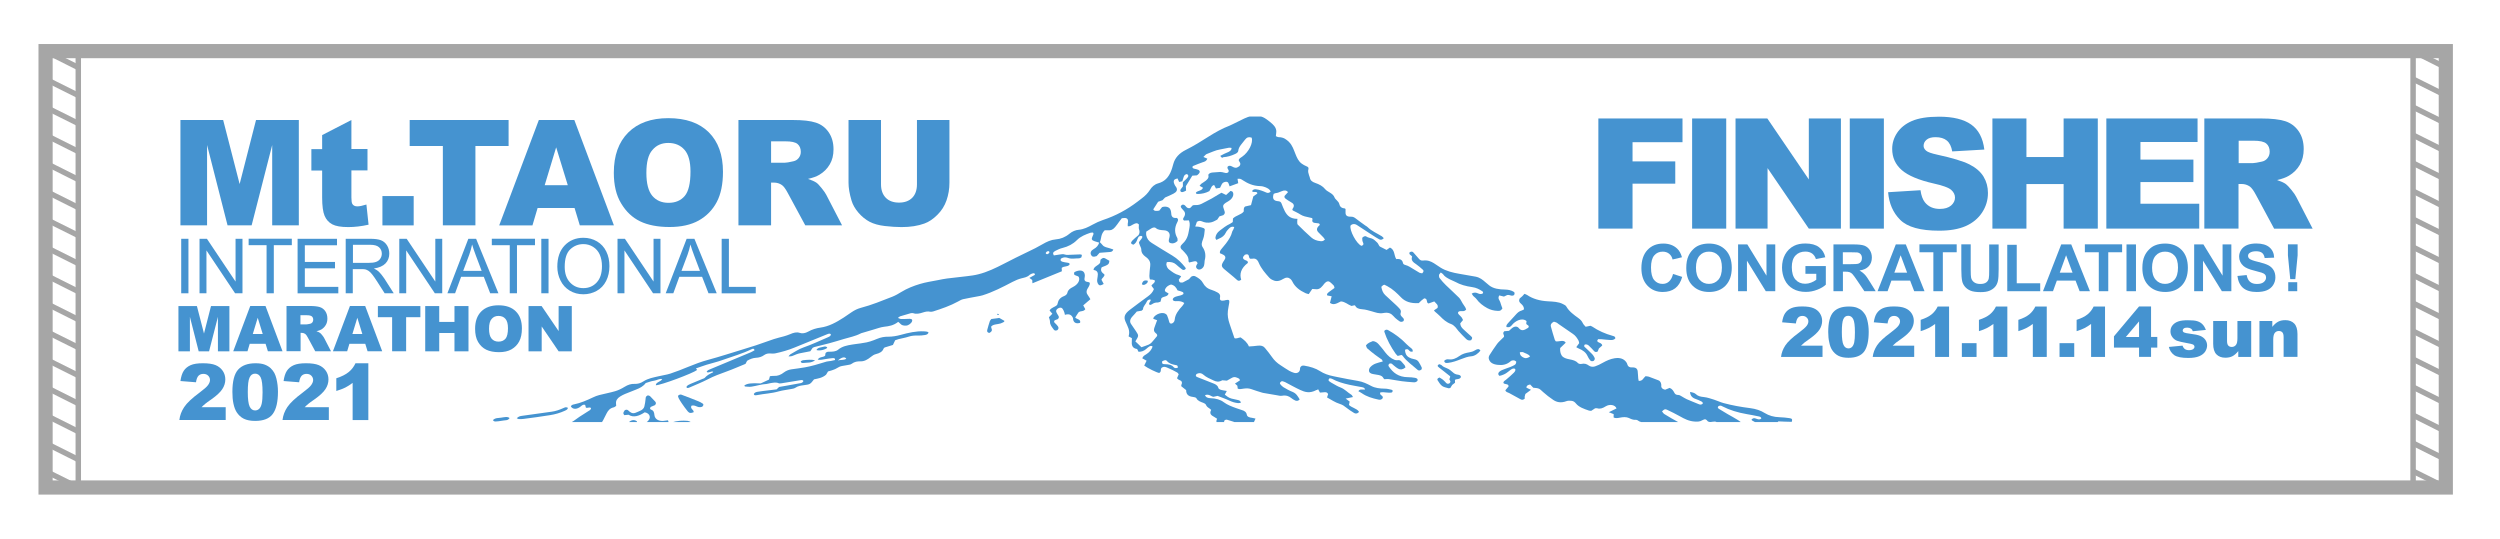 <?xml version="1.0" encoding="utf-8"?>
<!-- Generator: Adobe Illustrator 27.5.0, SVG Export Plug-In . SVG Version: 6.00 Build 0)  -->
<svg version="1.1" id="_x32_029" xmlns="http://www.w3.org/2000/svg" xmlns:xlink="http://www.w3.org/1999/xlink" x="0px" y="0px"
	 viewBox="0 0 3247.7 699.7" style="enable-background:new 0 0 3247.7 699.7;" xml:space="preserve">
<style type="text/css">
	.st0{fill:#FFFFFF;}
	.st1{fill:none;stroke:#A6A6A6;stroke-width:7.087;stroke-miterlimit:10;}
	.st2{fill:none;stroke:#A6A6A6;stroke-width:18.425;stroke-miterlimit:10;}
	.st3{fill:#4593D0;}
	.st4{clip-path:url(#SVGID_00000054257220985631053960000012973849189914709675_);}
</style>
<rect class="st0" width="3247.7" height="699.7"/>
<g>
	<g>
		<g>
			<g>
				<g>
					<rect x="59.2" y="66.4" class="st1" width="42.5" height="566.9"/>
					<g>
						<line class="st1" x1="59.2" y1="66.4" x2="101.7" y2="87.7"/>
						<line class="st1" x1="59.2" y1="102.8" x2="101.7" y2="124"/>
						<line class="st1" x1="59.2" y1="139.2" x2="101.7" y2="160.4"/>
						<line class="st1" x1="59.2" y1="175.5" x2="101.7" y2="196.8"/>
						<line class="st1" x1="59.2" y1="211.9" x2="101.7" y2="233.2"/>
						<line class="st1" x1="59.2" y1="248.3" x2="101.7" y2="269.6"/>
						<line class="st1" x1="59.2" y1="284.7" x2="101.7" y2="305.9"/>
						<line class="st1" x1="59.2" y1="321.1" x2="101.7" y2="342.3"/>
						<line class="st1" x1="59.2" y1="357.4" x2="101.7" y2="378.7"/>
						<line class="st1" x1="59.2" y1="393.8" x2="101.7" y2="415.1"/>
						<line class="st1" x1="59.2" y1="430.2" x2="101.7" y2="451.4"/>
						<line class="st1" x1="59.2" y1="466.6" x2="101.7" y2="487.8"/>
						<line class="st1" x1="59.2" y1="502.9" x2="101.7" y2="524.2"/>
						<line class="st1" x1="59.2" y1="539.3" x2="101.7" y2="560.6"/>
						<line class="st1" x1="59.2" y1="575.7" x2="101.7" y2="597"/>
						<line class="st1" x1="59.2" y1="612.1" x2="101.7" y2="633.3"/>
					</g>
				</g>
				<g>
					<rect x="3134.8" y="66.4" class="st1" width="42.5" height="566.9"/>
					<g>
						<line class="st1" x1="3134.8" y1="66.4" x2="3177.3" y2="87.7"/>
						<line class="st1" x1="3134.8" y1="102.8" x2="3177.3" y2="124"/>
						<line class="st1" x1="3134.8" y1="139.2" x2="3177.3" y2="160.4"/>
						<line class="st1" x1="3134.8" y1="175.5" x2="3177.3" y2="196.8"/>
						<line class="st1" x1="3134.8" y1="211.9" x2="3177.3" y2="233.2"/>
						<line class="st1" x1="3134.8" y1="248.3" x2="3177.3" y2="269.6"/>
						<line class="st1" x1="3134.8" y1="284.7" x2="3177.3" y2="305.9"/>
						<line class="st1" x1="3134.8" y1="321.1" x2="3177.3" y2="342.3"/>
						<line class="st1" x1="3134.8" y1="357.4" x2="3177.3" y2="378.7"/>
						<line class="st1" x1="3134.8" y1="393.8" x2="3177.3" y2="415.1"/>
						<line class="st1" x1="3134.8" y1="430.2" x2="3177.3" y2="451.4"/>
						<line class="st1" x1="3134.8" y1="466.6" x2="3177.3" y2="487.8"/>
						<line class="st1" x1="3134.8" y1="502.9" x2="3177.3" y2="524.2"/>
						<line class="st1" x1="3134.8" y1="539.3" x2="3177.3" y2="560.6"/>
						<line class="st1" x1="3134.8" y1="575.7" x2="3177.3" y2="597"/>
						<line class="st1" x1="3134.8" y1="612.1" x2="3177.3" y2="633.3"/>
					</g>
				</g>
				<rect x="59.2" y="66.4" class="st2" width="3118.1" height="566.9"/>
			</g>
		</g>
	</g>
</g>
<g>
	<g>
		<path class="st3" d="M2076.3,153.9h109.4v30.8h-64.9v25h55.5v28.9h-55.5V297h-44.4V153.9z"/>
		<path class="st3" d="M2198.2,153.9h44.3V297h-44.3V153.9z"/>
		<path class="st3" d="M2254.6,153.9h41.3l53.9,79.2v-79.2h41.7V297h-41.7l-53.6-78.6V297h-41.6V153.9z"/>
		<path class="st3" d="M2403,153.9h44.3V297H2403V153.9z"/>
		<path class="st3" d="M2452.8,249.7l42.1-2.6c0.9,6.8,2.8,12,5.6,15.6c4.6,5.8,11.1,8.7,19.5,8.7c6.3,0,11.2-1.5,14.6-4.4
			c3.4-3,5.1-6.4,5.1-10.3c0-3.7-1.6-7-4.9-10c-3.3-2.9-10.8-5.7-22.7-8.3c-19.4-4.4-33.2-10.2-41.5-17.4
			c-8.3-7.2-12.5-16.4-12.5-27.6c0-7.4,2.1-14.3,6.4-20.8c4.3-6.5,10.7-11.7,19.2-15.4c8.6-3.7,20.3-5.6,35.2-5.6
			c18.3,0,32.2,3.4,41.8,10.2c9.6,6.8,15.3,17.6,17.1,32.5l-41.7,2.4c-1.1-6.4-3.4-11.1-7-14.1c-3.5-2.9-8.4-4.4-14.7-4.4
			c-5.1,0-9,1.1-11.6,3.3c-2.6,2.2-3.9,4.8-3.9,8c0,2.3,1.1,4.3,3.2,6.2c2.1,1.9,7,3.6,14.8,5.3c19.3,4.2,33.2,8.4,41.6,12.6
			c8.4,4.3,14.5,9.6,18.3,15.9c3.8,6.3,5.7,13.4,5.7,21.2c0,9.2-2.5,17.6-7.6,25.4c-5.1,7.7-12.2,13.6-21.3,17.6
			c-9.1,4-20.6,6-34.5,6c-24.3,0-41.2-4.7-50.6-14.1S2454,264.1,2452.8,249.7z"/>
		<path class="st3" d="M2588.3,153.9h44.2V204h48.3v-50.1h44.4V297h-44.4v-57.9h-48.3V297h-44.2V153.9z"/>
		<path class="st3" d="M2736.2,153.9h118.6v30.6h-74.2v22.8h68.8v29.2h-68.8v28.2h76.4V297h-120.7V153.9z"/>
		<path class="st3" d="M2863.6,297V153.9h73.7c13.7,0,24.1,1.2,31.3,3.5s13.1,6.7,17.5,13c4.4,6.3,6.6,14.1,6.6,23.2
			c0,7.9-1.7,14.8-5.1,20.6s-8,10.4-14,14c-3.8,2.3-9,4.2-15.5,5.7c5.3,1.8,9.1,3.5,11.5,5.3c1.6,1.2,4,3.7,7.1,7.5
			c3.1,3.8,5.2,6.8,6.2,8.9l21.4,41.5h-50l-23.6-43.8c-3-5.7-5.7-9.3-8-11c-3.2-2.2-6.8-3.3-10.8-3.3h-3.9V297H2863.6z
			 M2908.1,211.9h18.7c2,0,5.9-0.7,11.7-2c2.9-0.6,5.3-2.1,7.2-4.5c1.9-2.4,2.8-5.2,2.8-8.3c0-4.6-1.5-8.2-4.4-10.6
			c-2.9-2.5-8.4-3.7-16.5-3.7h-19.4V211.9z"/>
	</g>
	<g>
		<defs>
			<rect id="SVGID_1_" x="229.3" y="151.4" width="2778" height="396.9"/>
		</defs>
		<clipPath id="SVGID_00000088102911769607971590000009144495127283908761_">
			<use xlink:href="#SVGID_1_"  style="overflow:visible;"/>
		</clipPath>
		<g style="clip-path:url(#SVGID_00000088102911769607971590000009144495127283908761_);">
			<path class="st3" d="M1585.2,202.5c2-1.1,3.7-2,5.4-2.8c1.8-0.9,3.7-1.5,5.5-2.4c2.1-1.2,4-2.6,3.8-5.1c-1-0.1-2.1-0.5-3.4-0.3
				c-3.9,0.6-7.9,1.7-11.7,2.3c-5.9,0.9-11.5,3.9-17.2,5.9c-1.2,0.4-2.2,1.9-4.3,3.8c2.2,0.9,4,1.7,5.1,2.2
				c-1.4,3.6-3.7,3.9-6.1,4.7c-4.1,1.4-8.2,3.1-12.3,4.8c-0.4,0.1-0.6,0.7-0.9,1c-0.3,1.9,1.2,2.3,2.8,2.7c1.6,0.4,3.3,0.6,4.7,1.3
				c3.1,1.5,2.5,4.2-1.7,7.2c-0.9,0.1-1.9,0.2-3,0.2c-0.9,0.1-1.8,0.1-3,0.2c-2.8,4.5-5.6,9.1-8.4,13.7c0.1,1.9,0.2,3.9,0.3,5.7
				c-3.7,2.1-5.7,2.5-6.8,1.4c-2.2-2.2,1.4-4.5,2.7-6.9c0-1.8-0.1-3.7-0.1-5.3c7.9-7.2,8.4-8.3,5.4-10.7c-2.9,0.4-3.8,2.1-4.4,4
				c-0.5,1.7-1.1,3.5-1.7,5.4c-1.7,0.4-2.9,0.6-4.1,0.9c-0.8-1.7-1.4-3.2-2.1-4.6c-3.7,1-4.7,1.6-4.9,3.7c-0.1,1.7,0.5,3.2,1.2,4.6
				c0.6,1.5,1.9,2.6,2.5,4.1c1.2,2.9-0.1,5.3-4.1,7.4c-3.3,1.8-6.9,3.2-10.9,5c-0.8,0.9-2,2.1-3.3,3.5c-1.8,0.6-3.6,1.3-5.7,2
				c-2,3.2-4.1,6.4-6.3,9.8c1.1,2.6,4.2,2.3,7.8,1.7c1.2-1.5,2.4-3.1,3.6-4.5c4.4-1.5,9.1-0.3,10.6,2.7c0.7,1.3,1.1,2.8,1.2,4.3
				c0.1,4.3,1.2,7.8,7.3,7c2.4,1.4,1.8,3.5,0.8,5.3c-4.2,7.9-3.6,14.6-0.2,20.6c0.7,1.2,0.3,2.9,0.4,4.1c-3.2,2.9-6,3.6-8.8,2.8
				c-2.8-0.7-2.9-2.8-2.3-5.3c0.4-1.4,0.8-2.8,0.9-4.2c0.3-4.1-2.4-6.9-7.2-7.2c-4-0.3-8.1-0.4-10.7-2.9c-1.3-1.3-3.7-0.9-5.9,0.4
				c-2.1,1.2-4.2,2.6-6.6,4.2c-0.1,1.6-0.4,3.1-0.1,4.5c0.8,4.4,3.2,7.8,7.2,10.2c8.9,5.5,17.7,11.1,26.7,16.4
				c6.9,4.1,12,9.4,16.7,15.2c0.3,0.4,0.5,0.8,0.7,1.2c0.1,0.2,0,0.5,0,0.9c-1.9,2.1-3.6,1.6-4.9,0.6c-2.7-2-5.2-4.2-7.7-6.4
				c-2.8-2.5-6.8-3.6-11.9-3c-0.2,1.2-0.8,2.5-0.6,3.5c0.5,2.5,1.5,4.8,3.8,6.4c3.8,2.8,7.3,5.8,12.6,7.1c1.1,0.3,1.8,1,2.8,1.6
				c-1.3,1.7-2.2,3-3.1,4.3c0.7,3.5,1.4,3.9,5.2,3.6c2.7-1.4,5.2-2.7,8.1-4.3c0.8-0.9,1.9-2.2,2.8-3.2c2.6-1.5,4.3-1.1,5.8-0.3
				c4,2.1,7.5,4.6,9.5,8.4c2.2,4.1,5.5,7.3,10.9,8.9c2.9,0.8,5.6,2.2,8.1,3.5c2.5,1.3,3.9,3.3,3.2,6.5c-0.8,3.5,1.2,4.7,5.5,3.9
				c0.5-0.1,0.9-0.3,1.4-0.4c4.5-1,5.6-0.4,5.1,3.2c-0.5,3.5-1.4,7.1-1.8,10.6c-0.7,6.1,0.4,11.5,2.2,16.8c2,6.2,4.2,12.4,6.3,18.6
				c2,1.3,4.7-0.4,8-0.9c4.3,3,8.7,6.5,10.8,11.8c4-0.3,7.6-0.4,11.3-1c4.5-0.6,7.5,0.4,9.5,2.9c3.2,4,6.5,7.8,9.3,12
				c2.9,4.2,6.6,7.7,11.2,10.6c3.7,2.4,7.3,4.9,11.1,7.1c1.9,1.1,4.1,2,6.4,2.7c4.1,1.1,7.5-1.1,7.6-4.9c0-1.4,0-2.7,2.4-4.3
				c0.7-0.1,2-0.4,3-0.2c7.8,1.3,14.9,3.4,20.7,7.2c5,3.2,10.8,5.3,17.5,6.6c1.8,0.3,3.5,0.7,5.3,1.1c8.7,1.7,17.3,3.5,26.1,4.9
				c6.8,1.1,12.2,3.8,17.5,6.6c5,2.7,11.1,3.4,17.7,3.5c3.1,0,5.9,0.8,8.6,1.4c1.5,0.4,2.4,1.4,0.7,3.5c-5.3,1.2-9.6-1-15.2,0
				c-1.8,4.1,5,3.8,2.9,7.8c-1.6,1.8-3.4,2-5.4,1.5c-8-1.7-15.4-4-21.4-8.2c-1.4-1-3.1-1.8-4.6-2.7c1.3-2.1,2.8-2.2,4.4-2.2
				c1.2,0,2.5,0,4.3,0c-0.7-2.9-3.6-2.9-6-3.4c-4.7-1-9.6-1.6-14.3-2.7c-8.2-1.8-16-4.1-22.7-7.8c-0.8-0.5-2.2-0.5-3.1-0.7
				c-2.2,2.2-1.3,3.2-0.3,4c1.5,1.1,3.2,2.2,5,3.1c3.1,1.7,6,3.6,9.4,4.8c5.8,2.2,9.2,6.5,14.2,9.5c0.9,0.5,1.2,1.6,2.1,3
				c-3.4,0.7-5.8,1.2-9.5,2c2.2,1.6,3.7,2.8,5.2,3.9c-0.3,1.6-0.6,3-0.9,4.4c3.5,3.5,9.8,4.4,12.8,8.4c0.2,0.2-0.1,0.7-0.2,1.2
				c-2.4,2.1-4.5,1.7-6.1,0.7c-3.5-2.2-7.1-4.4-10.2-7c-2.3-1.9-4.7-3.6-8-4.6c-6.4-2-11.3-5.5-16.8-8.5c0.5-1.6,1-3,1.4-4.2
				c-1.3-4.2-6.5-2-10.6-2.1c-0.8-1.4-1.6-2.9-2.4-4.4c-0.4,0.3-0.9,0.6-1.3,1c-0.3,0-0.7,0-0.9,0.1c-8.8,4.8-15.2,2.6-21-0.1
				c-6.8-3.1-13.1-6.8-19.7-10.2c-1.3-0.7-2.9-0.9-4.1-1.3c-2.8,1.4-3,2.9-2.2,3.9c1.1,1.4,2.4,2.9,4,3.9c3.8,2.3,7.7,4.5,12,6.2
				c5,2,6.9,5.9,9.3,9.8c-2.1,2.3-4.2,2.1-5.8,1.4c-2-0.9-3.7-2-5.3-3.3c-3-2.4-6.5-3.8-11.9-2.9c-2.2,0.4-4.3-0.2-6.4-0.6
				c-6.1-1-12.1-2-18.1-3.1c-0.4-0.1-0.8-0.1-1.2-0.3c-4.7-1.5-9.4-2.8-13.9-4.5c-2.9-1.1-6.1-1.3-9.8-0.8c-2.7,0.4-5.7,1.2-8.1,0.1
				c-0.2-1.2-0.3-2.5-0.5-3.8c-0.9-0.8-1.9-1.7-3.1-2.8c2.2-1.4,4.1-2.6,6.5-4.2c-0.4-0.8-0.5-1.7-1.2-2.2c-1.1-0.7-2.5-1.2-3.9-1.7
				c-1.9-0.7-3.9-0.3-6.2,1.1c-1.9,1.2-4,2.2-5.7,3.2c-2.2-0.2-3.9-0.4-6-0.5c-4.5,2.7-7.9,1.9-11.4,0.2c-4.7-2.2-9.6-4.2-13.2-7.5
				c-2.1-1.9-4.9-2.8-8.9-0.8c-1.7,2.4-0.5,3.4,1.1,4c6.5,2.6,12.9,5.2,19.5,7.7c3.5,1.3,6.7,2.6,7.7,6c0.6,2.4,3.6,3,6.4,3.5
				c1.5,0.3,3,0.5,4.7,0.8c-1,1.7-1.7,3.1-2.6,4.8c2.5,2,5,4.1,8.7,5.1c2.6,0.7,5.3,1.3,8,1.8c2.1,0.4,3.8,1.1,4.2,3.6
				c-1.4,0.2-2.6,0.6-3.6,0.5c-4.2-0.4-7.8-1.6-11.2-3.2c-5-2.4-10.5-4.2-15.5-6.2c-2.2,0.5-3.7,0.8-5.4,1.2
				c-3.5-0.5-5.3-4-10.9-2.2c1,3,3.8,3.9,7,4c6.9,0.2,12.9,1.8,17.3,5.2c4.7,3.5,10.5,5.7,16.4,7.8c2.2,0.8,4.4,1.6,6.8,2.3
				c3.7,1,6.2,2.7,6.8,6.2c0.5,2.7,3.4,3.6,6.7,4c1.6,0.2,3,0.7,4.6,1c-0.8,1.8-1.4,3-2,4.4c3.4,4.1,8.3,6.3,14.8,6.9
				c2.1,0.2,4,0.7,5.6,1c0,2-1.1,2.9-2.7,3.2c-1.1,0.2-2.4,0.5-3.1,0.2c-3.4-1.5-7.7-1.5-10.9-3.4c-3.5-2-8-3-12.2-4.4
				c-0.5-0.2-1.2-0.3-1.7-0.1c-4.4,1.2-7.1-0.3-10.1-1.5c-4.6-1.8-9.5-3.2-14.3-4.7c-1.4-0.5-2.9-0.2-4.2,1.4
				c-0.3,2.2,1.6,2.8,3.5,3.5c4.7,1.6,9.5,3.2,14.2,4.8c0.9,0.3,1.6,0.7,2.4,1.1c0.4,1.1,0.8,2.2,1.2,3.5c6.4,2.8,15.1,3,20.6,7.1
				c0.3,0.2,0.2,0.9,0.2,1.2c-1.7,1.9-3.3,1.7-4.7,1.3c-6.5-2-13.5-3.2-19.1-6.4c-3.4-2-7.7-3-11.4-4.7c-2-0.9-3.6-2.4-5.4-3.6
				c-1.2-0.8-2.4-1.6-3.6-2.3c-0.6-0.3-1.5-0.5-2.3-0.7c-4.3-0.9-7.2-2.7-4.7-7.6c-1.4-0.9-2.5-1.7-3.8-2.4
				c-3.5-1.9-6.8-3.9-3.9-9.1c-1-0.8-1.8-1.7-2.8-2.3c-1.9-1.1-3.2-2.4-4-4.3c-0.5-1.1-1.9-2-3.3-2.5c-3.6-1.4-7.4-2.5-9-5.9
				c-0.6-1.2-3-1.7-4.9-1.9c-5.9-0.7-8.6-3.6-8.5-8.8c-2.1-1.7-4.3-3.4-6.3-5c0-0.9-0.2-1.4,0.1-1.9c1.6-3.4,0.4-5.2-2.8-6.3
				c-1.2-0.4-1.9-1.4-2.9-2.2c0.7-1.7,1.3-3.2,2.2-5.2c-0.5-0.6-1-1.7-2-2.3c-3.9-2.1-7.9-4.3-12.2-6c-2.2-0.9-4.6-2.4-7.9-0.2
				c-2.3,2.4,0.3,4.8-3.2,6.8c-2.5-0.1-15.5-6.4-19.5-9.6c1-1.9,2-4.1,3.1-6.3c-2.1-1.2-4-2.2-5.6-3.1c0.8-2.8,2.9-3.9,4.9-5.1
				c4.4-2.8,6.9-5.7,8.5-10.1c-1.2-1.4-3-1.2-5,0.3c-1.2,0.8-2.3,1.8-3.4,2.8c-3,2.6-6.2,3.7-9.9,3.6c-0.5-1.1-1.1-2.2-1.8-3.6
				c-6.7-0.9-7.4-5.6-6.9-10.9c0.1-1.1,0.1-2.2,0.1-3.2c-1.5-0.8-2.8-1.5-4.3-2.3c2.5-7.9-1.6-13.4-4.1-19.5
				c-2.4-5.6-1.2-9.7,5.7-15c7.7-5.9,15.6-11.7,23.5-17.5c3.6-2.6,6.4-5.5,7.8-9.5c-1-1.3-2.2-2.9-3.2-4.3c0.9-2.4,5.3-3.8,4.3-7
				c-0.5-0.2-1.5-0.6-2.7-0.9c-1-0.2-2.3-0.2-3.6-0.3c-0.3-1.6-0.8-3-0.7-4.5c0.2-4.3,0.5-8.7,1.1-13c0.5-3.8-0.5-6.9-3-9.4
				c-0.9-0.9-1.9-1.8-3-2.5c-3.3-2.4-5.6-5.2-5.6-9.5c0-2-1.3-3.7-1.9-5.5c-0.5-1.3-0.9-2.5-1.2-3.3c0.9-3.3,4.9-5.3,4.4-8.1
				c-1.1-1.3-2.8-0.9-4.8,0.4c-2.2,3.4-2,7.5-6.8,10.3c-3.3-1-3.9-2.5-1.4-5.3c2.1-2.3,4.8-4.3,8.1-7.2c1.4-2.1,1.8-4.7,0.7-7.4
				c-0.7-1.7-0.2-4-0.2-6.4c-2.1-2.1-3.6-2.2-7.8,0.1c-2,1.1-3.9,2.8-6.7,2.1c0-0.9-0.1-2,0-3.2c0.1-1.1,0.5-2.3,0.4-3.4
				c-0.2-3.6-2.3-4.7-8.1-3.7c-1,1.2-2.1,2.8-3.3,4.3c-1.8,2.4-3.4,5-5.5,7.3c-3.2,3.6-5.5,4.4-10,4c-1-0.1-2,0-3.4,0
				c-5.4,5.2-4.1,10.5-6.3,15.5c1.3,1.4,2.6,2.6,3.6,3.9c2.1,2.6,6,3,9.4,4.1c1.6,0.5,3.1,1,4.5,1.5c-1,3-3.1,3.2-5.1,3.3
				c-4.3,0.4-8.5,0.7-12.8,1c-1.4,1.6-2.6,3-3.8,4.3c-4.3,1.4-6.2,0.9-7.4-1.9c-1.1-2.5,0-5.3,3.5-7.2c4-2.2,6-4.8,7.2-8.4
				c-1.9-0.6-3.9-1.2-5.9-1.8c-3.9-1.3-4.5-2.6-2.7-6.5c0.7-1.6,2-3.3,0.5-4.8c-1,0.1-2.2-0.1-3.4,0.3c-6.3,2.2-12.5,4.6-17.3,9.4
				c-5.3,5.3-11.5,8.5-18.8,10.3c-3.1,0.7-6.2,2.2-9.2,3.7c-3.3,1.7-3.8,3.3-2.1,6c2.2-0.3,4.6-0.6,7.1-1.1c2.7-0.5,5.2-0.9,7.4,0
				c1,0.4,2.5,0.4,3.8,0.4c5-0.2,10-0.5,15-0.6c3.3-0.1,3.6,0.5,2.4,3.9c-0.9,0.4-2.1,1.2-2.9,1.2c-4.5-0.1-9.6,1.1-13.7-0.3
				c-2.8-1-6-1.8-9.9,0.7c-1.3,2.3,0.1,3.4,1.9,4c1.8,0.6,4,0.8,6.1,1.2c1.8,0.3,3.8,0.4,3.1,2.7c-2.8,3.1-6.8,1.4-10.1,4.1
				c0,1.3,0.1,2.7,0.2,4.4c-12.6,5.2-25.1,10.3-38.2,15.6c-0.1-1.7-0.2-3-0.3-4.3c-1.1-0.8-2.2-1.6-3.7-2.7c2.8-1.6,5.1-2.8,7.1-3.9
				c0.3-2-0.9-2.4-2.6-2c-1.3,0.4-3.1,1-4,1.8c-3.1,3.2-6.7,3.6-10.5,4.6c-4,1-8.1,2.7-11.9,4.7c-12.8,6.7-25.5,13.3-39.1,17.5
				c-2,0.6-4,0.9-6,1.3c-6.4,1.2-12.8,2.3-19.2,3.7c-2.1,0.5-4.3,1.8-6.3,2.9c-10.4,5.7-21.3,9.4-32.2,12.9c-1.3,0.4-3,0.7-4,0.5
				c-3-0.8-6.1-0.2-9.5,0.9c-4.5,1.5-8.7,2.4-12.5,1c-0.9-0.3-2.3-0.3-3.5,0c-4.5,1.2-9.1,2.6-13.6,4c-0.8,0.2-1.5,1-3,2.1
				c1.7,0.6,2.8,1.4,4.2,1.4c2.9,0.1,6,0,9-0.2c4.2-0.3,5.8,0.5,5.3,2.8c-0.6,2.7-4.5,5.8-7.8,6c-3.1,0.2-5.8-0.4-7.4-2.3
				c-0.8-0.9-1.8-1.6-2.9-2.6c-6.1,4.8-12.1,5.7-18.4,6.4c-4.4,0.5-9,2.3-13.6,3.6c-4.8,1.4-9.7,2.9-14.5,4.3
				c-0.8,0.2-1.6,0.4-2.3,0.8c-7.1,3.7-14.6,5-21.9,7.2c-6.3,1.9-12.5,3.8-18.8,5.5c-6.4,1.7-12.8,3.2-19.3,4.9
				c-0.8,0.2-1.5,0.7-2.4,1.1c-0.9,1.3-1.8,2.7-3,4.4c-4.2,0.8-8.5,1.6-12.8,2.5c-1.7,0.3-3.4,0.8-5.1,1.4c-2,0.7-4,1.8-6,2.4
				c-1.2,0.4-2.5,0.3-4.4,0.4c1.1-1.3,1.5-2.2,2.2-2.6c5.6-3,10.7-6.8,17.1-9c10.7-3.7,21.2-8.7,31.7-13.2c2-0.9,4.1-1.8,4-3.9
				c-1.1-1.4-2.9-0.9-4.8-0.1c-14.1,5.8-28.3,11.5-42.4,17.3c-8.2,3.4-16.5,5.7-24.8,7.5c-2.3,0.5-4.5,0.3-6.7,0.2
				c-2.6-0.1-5.1,0.1-7.7,1.9c-3.5,2.6-7.1,3.5-10.9,3.7c-4,0.2-7.8,1.7-11.5,3.9c-0.7,1.3-1.3,2.5-2.1,4c-8.2,3.3-16.4,7-24.8,10
				c-8.2,3-16.4,5.9-24.3,10.1c-7.5,3.9-15.5,7-23.2,10.4c-1.8,0.8-3.8,1.6-4.5-0.5c1-2.2,3.4-3.1,5.6-4.1
				c5.1-2.1,10.1-4.2,15.2-6.3c1.1-0.4,2.5-0.8,3.1-1.5c2.8-3.3,6.6-5.2,10.5-7c0.2-0.1,0.3-0.5,0.5-0.8c-2.2-1.6-6.7,2.5-8.6,0
				c1.1-2.2,3.4-2.8,5.5-3.7c17.3-7.2,34.7-14.5,52-21.7c1.6-0.7,3.1-1.7,4.7-2.5c-0.2-2.3-1.9-2.4-3.9-1.4
				c-12.1,5.9-24.7,9.3-37.1,13.8c-6.9,2.6-14.1,4.1-21.1,6.3c-4.5,1.4-9,3.1-14,4.8c0.7,0.9,1.2,1.5,1.6,2
				c-5.4,4.3-47.2,19.9-53.7,19.9c0-4.2,6.4-4.4,8.3-8c-3.4-1-7.2,1.7-10.6,2.1c-3.5,0.4-7.1,1.9-10.8,3c-3.2,4.3-7.6,6.6-12.6,8.5
				c-4.8,1.8-9.6,3.7-14.3,5.7c-2.1,0.9-4.3,2-6.2,3.2c-4.1,2.5-5.8,5.6-5.5,9.1c0.1,0.9,0.1,1.9,0.2,3.2c-1.1,0.6-2.1,1.7-3.2,1.9
				c-5,1.1-7.3,4.2-9.1,7.6c-1,1.8-1.9,3.6-2.7,5.3c-2.3,5-5.4,9.9-9.7,14.4c-0.6,0.6-0.9,1.5-1.4,2.1c0.2,0.4,0.2,0.9,0.5,1
				c4.2,0.9,8.3,1.8,13.5,0.1c1.7-0.6,3.5-1,5.1-1.7c6.1-2.6,12.1-4.2,18.1-4.3c0.4,0,0.9-0.3,1.8-0.6c0.6-0.8,1.3-1.7,2-2.7
				c3.3-4.8,8.3-6,12.1-3c-0.1,1.5-0.2,3.1-0.2,4.7c0,0.2,0.3,0.4,0.7,0.9c4.4-0.6,9.1-1.9,13-5.3c5.3-4.6,3.8-10.7-3.4-12.1
				c-7.1,4.7-14.5,7.4-21,3.2c-1.8,0.1-3.8,0.3-5.6,0.5c-1.7-2.5-1.7-2.8,0.6-6.3c1.9-1.2,3.3-0.8,4.4,0c0.9,0.7,1.5,1.5,2.4,2.1
				c3.1,2.3,5.4,2.2,10.2-0.1c0.9-0.4,1.8-0.9,2.7-1.2c3.1-1.2,5.2-3.3,5.8-5.7c0.8-3.3,1.3-6.5,1.6-9.8c0.2-1.7-0.1-3.2,2.6-4.6
				c2.5-0.2,3.5,1.2,4.7,2.5c1.5,1.6,3,3.2,4.6,4.8c1.3,1.3,2.4,2.6,0.5,5.2c-1.8,0.8-3.9,1.7-5.7,2.4c-1.6,2-0.8,3.1,0.6,3.6
				c3.5,1.2,3.9,4.2,4.2,7.1c0.6,5.6,6.3,8.6,13.9,7.2c1.2-0.2,2.4-0.3,3.7-0.5c0.4,1.2,0.7,2.3,1.2,3.6c1.2-0.2,2.4-0.4,3.6-0.8
				c7.3-2.4,14-2.6,20.6-2.1c1.4,0.1,2.6,0.8,3.8,1.3c-2,3.1-2.8,3.7-5.9,3.8c-3.6,0.2-7.2,0.1-10.8,0.2c-0.7,0-1.5-0.3-2.2-0.1
				c-7.6,2.2-15.2,2.6-22.9,5.7c-0.4,0.2-0.8,0.5-1.7,1.1c-0.7,1.6-1.6,3.5-2.6,5.8c-3.8,1.2-7.8,2.5-11.5,3.7
				c-0.6,0.8-1.2,1.3-1.4,1.8c-1.1,3-3.7,4.8-7.1,5.7c-3.8,1-6.9,2.5-9.8,5.3c-2.6,2.5-6,4-9.7,4c-1.9,0-4,0.1-6,0.5
				c-2,0.4-4.3,0.8-6,1.8c-4.3,2.8-8.6,3.5-12.9,4c-3.3,0.3-6.1,1.3-9,3.3c-1.7,1.2-3.8,1.8-5.8,2.6c-1.7,0.7-3.4,1.2-5.3,1.9
				c-2.2,6-8.1,7.5-13.8,9.2c-1.5,0.4-3.1,0.9-4.9,1.5c-2.9,5.4-7.8,6.8-13.5,7c-3.8,0.2-7.8,1.3-10.3,3.6
				c-9.5,2.1-18.1,4.2-26.7,5.8c-7.3,1.4-14.6,2.3-22,3.4c-2.1,0.3-4,0.2-3.9-2.1c1.6-2.2,4-2.3,6.3-2.6c7.3-0.9,14.5-1.8,22.1-2.8
				c2.8-3.3,6.6-4,10.6-4.6c6.1-0.9,12.1-1.9,18.2-2.9c2.3-0.4,4.9-0.9,5.6-4.1c-1.1-0.1-2.3-0.5-3.5-0.3
				c-6.2,0.9-12.4,1.8-18.6,2.8c-4.7,0.8-9.1,1.6-13.4,0.7c-2.5-0.6-6,0.4-9.1,0.9c-3.5,0.6-6.9,1.3-9.6-0.2c1.9-4.3,6.7-2.4,9.7-5
				c0.3-1.1,0.6-2.4,1.1-4.2c1.5-0.2,2.9-0.6,4.1-0.6c5.3,0.3,10.4-1.1,15.2-4.9c2.9-2.3,6.2-3,9.5-3.6c7.5-1.2,15-2.2,22.5-3.9
				c6.7-1.5,13.4-3.9,20.1-6c0.8-0.2,1.5-0.5,2.4-0.8c3.2,0.8,6.7,0.7,10.7-0.5c1.4-0.4,2.9,0.1,4.4,0c3.4-0.1,6.9-0.1,10.7-3.2
				c-1.1-0.4-1.8-0.9-2.6-0.9c-2.1,0.1-4.3,0.4-6.5,0.8c-2.6,0.6-4.8,0.8-7.1,0.3c-1.7-0.4-4.1,0.2-6.2,0.4c-2,0.3-4,0.7-6,1.1
				c-4.7,0.8-9.3,1.6-14,2.3c-4.3,0.7-8.7,1.4-13,1.8c-1.6,0.2-2.9-0.4-4.5-0.6c1.1-2.8,3.3-3,5.2-3.2c3.8-0.4,7.6-0.6,11.4-0.8
				c4.8-0.2,9.3-1.1,12.6-5.6c0.9-1.2,2.3-2.2,3.8-3.6c-0.6-1-1-1.9-1.7-2.8c-1-1.4-2.2-2.7-3.2-4.1c-1.8-2.4-2.1-5.3-0.7-8.7
				c1.2-2.9,1.4-5.6-1.7-7.4c-1.3,0.6-2.9,1.1-4.2,1.9c-3.3,2.3-6.5,3.1-9.9,2.7c-1.3-0.2-2.7,0-4,0c-2.1-0.1-2.2-0.2-3.4-2.5
				c0.8-0.6,1.7-1.5,2.6-1.8c6.1-2,10.6-6.2,15.7-9.6c3.4-2.3,6.9-4.5,10.5-6.7c2-1.2,4.3-2.2,4.4-4.4c-1.2-2.1-4.4,0.2-6.6-0.7
				c-0.3-0.9-0.6-2.2-1-3.6c-1.9-0.8-3.6,0.1-5.4,1.7c-5.1,4.4-10.7,4.5-13.2,0.2c0.8-1.7,2.4-2.3,4.2-2.6c8.4-1.7,16.5-5.2,24.5-9
				c2.7-1.3,5.5-2.4,8.3-3.1c6.9-1.8,13.8-3,20.6-5c4.1-1.2,8.4-3.3,12.1-5.6c4.5-2.8,8.7-4.1,13.1-3.9c3.9,0.2,7.8-0.8,11.4-3.2
				c6.4-4.1,13.2-5.1,19.8-6.7c5.1-1.3,10.3-1.8,15.4-3.5c7.6-2.5,15.2-5.5,22.7-8.6c8.8-3.6,17.5-6.9,26.5-9.3
				c14.9-4,29.7-8.9,44.6-13.4c5.8-1.8,11.5-3.5,17.3-5.4c7.8-2.6,15.5-5.5,23.3-8.1c4.3-1.4,8.7-2.4,13.1-3.6
				c2.6-0.8,5.3-1.6,7.8-2.7c4.5-2,8.6-3.1,12.5-1.8c3.3,1.2,7.3,0.6,11.2-1.6c5.1-2.9,10.6-4.5,15.8-5.2c11.1-1.5,20.7-6.9,30.2-13
				c3.5-2.3,6.9-4.6,10.3-7c3.8-2.6,7.7-4.5,12.1-5.7c13.9-3.6,27.4-9.2,41-14.5c4-1.6,7.8-3.8,11.5-6.1c7.7-4.7,15.9-7.9,24.2-10.4
				c7.6-2.3,15.3-3.4,23-4.9c4.1-0.8,8.2-1.7,12.2-2.2c8.7-1.1,17.3-1.9,25.9-3c4.9-0.6,10-1.2,14.9-2.5c11.4-2.8,22.3-8.1,33-13.6
				c10.3-5.2,20.5-10.6,30.9-15.4c6.7-3.1,13.1-6.4,19.5-10.1c5.3-3.1,10.9-5.7,17-6.2c6.4-0.5,12.4-2.8,17.9-7.4
				c3.5-2.9,7.9-4.8,12.1-5.1c6.4-0.6,12.2-3.5,17.8-6.6c4.4-2.4,8.9-4.5,13.6-6.1c16.4-5.4,31.4-13.5,45.1-24
				c1.7-1.3,3.4-2.6,5.1-3.9c4.5-3.3,8.1-7,10.8-11.2c2.4-3.8,5.7-7.1,10.7-8.5c8.8-2.4,13.1-8,16-14.2c1.7-3.7,2.7-7.4,3.7-11.1
				c2.1-7.7,7.4-13.8,16.5-18.3c10.2-5.1,19.8-11.1,29.4-17.2c8.7-5.5,17.8-10.6,27.5-14.3c1.2-0.5,2.4-1.1,3.6-1.7
				c5.1-2.5,10.2-5,15.3-7.5c12.3-5.9,22.1-4,29.1,1.3c2.5,1.9,5,3.7,7.2,5.8c3.4,3.2,5.9,6.8,5,12.1c-0.2,1.1-0.2,2.2-0.4,3.8
				c1.2,0.4,2.3,1.3,3.8,1.3c6.4,0.1,10.1,3.1,13.4,6.4c4.3,4.3,6,10,8.2,15.4c1.9,4.7,3.8,9.4,8.2,12.6c1.8,1.3,3.9,2.5,6.1,3.4
				c1.8,0.7,3.2,1.6,2.6,3.7c-1,3.1,0.1,5.5,0.8,8.1c0.3,1,0.8,1.9,1,2.9c0.6,3.6,3,5.6,6.9,6.9c5.3,1.8,9.9,4.2,13,8.1
				c1.4,1.8,3.7,3,5.8,4.3c2.9,1.7,5.4,3.6,6.5,6.7c0.5,1.5,2,2.4,3,3.7c1.1,1.3,2.5,2.5,2.9,4.1c0.8,3.4,2.4,5.9,7,6.2
				c0.4,0,0.6,0.4,1.3,0.8c0,1.1,0.1,2.6,0,4c-0.2,4.2,1.6,6.1,6.7,6c3-0.1,4.7,0.9,6.5,2.3c4,3.2,8.3,6.1,12.5,9.2
				c1,0.7,2.2,1.2,3,2.1c5,5,12.2,8,18.5,11.9c1.1,0.7,1.7,1.7,2.5,2.5c-2.7,2.7-4.5,2.1-6.1,1.3c-2.6-1.4-5.1-3-7.6-4.6
				c-7.1-4.6-14.1-9.2-21.1-13.8c-0.8-0.5-1.7-1-2.8-1.2c-1.9-0.3-3.9,0-5.6,1.8c-1.7,6.2,8,24.2,14.3,26.4c2.2-0.8,2.8-2,2.3-3.4
				c-0.3-1.1-1-2.1-1.2-3.2c-0.2-1.3-0.1-2.8-0.2-3.9c2.2-2.2,4.1-2.5,5.4-1.6c2,1.5,4.9,1.7,7.2,2.6c2.8,1.1,4.7,3.3,6.8,5.2
				c1,0.9,1.5,2.3,2.2,3.4c0.4,0.7,0.7,1.5,1.5,1.9c2.7,1.5,5.5,2.8,8.5,4.3c1.4-1,2.8-2,4.4-3.1c6.6,3,5.1,10.3,8.2,15
				c5.5-0.7,8,1.4,8.7,5.1c0.3,1.5,1.5,2.1,3.2,2.6c2,0.5,3.9,1.4,5.6,2.4c4.3,2.5,8.4,5.2,12.6,7.6c1,0.5,2.5,0.6,3.6,0.8
				c2.5-2.5,1.9-3.9,0.5-5c-2.7-2.3-5.3-4.8-8.3-6.8c-3.8-2.5-7.2-5.1-5.3-9.9c-1.2-2.2-4.6-2.5-3.3-5.6c2.7-1.7,4.1-0.8,5.2,0.5
				c2.4,2.7,4.7,5.4,7.1,8.1c1.2,1.3,2.6,2.4,5.2,2.1c6-0.8,10.2,1.1,14,3.4c3.1,1.9,6,4.1,9.1,6c6.9,4.2,15.4,6.4,24.5,7.9
				c6.9,1.1,13.7,2.3,20.6,3.6c5.6,1.1,9.3,4.1,12.9,7.3c1.6,1.4,3.3,2.8,4.9,4.1c5.3,4.2,12.8,5.3,20.9,5.4
				c3.9,0.1,7.3,0.9,10.2,2.5c2.1,1.2,2.2,1.9,1.2,4.6c-3.6,2.2-5-0.7-9,0c-0.6,0.3-2.2,1.1-4.2,2c-1.8-0.4-3.8-0.9-6.1-1.5
				c-2.5,4.3,0.6,6.1,1.3,8.8c0.7,2.8,1.9,5.4,2.8,8.1c-2.1,2.9-2.8,3.3-6.1,3.2c-5.3-0.2-9.7-1.5-13.6-3.6
				c-5.7-3.1-10.6-7-14.1-11.9c-1.1-1.5-2.8-2.5-4.1-3.9c-0.8-0.9-1.3-2-2-3.1c3.6-2,5.7-1.2,7.8-0.4c1.8,0.7,3.5,1.6,6.3,0.5
				c1.4-1.7,0.5-2.6-0.6-3.3c-3.7-2.4-7.6-4.5-12.8-5.2c-8.2-1.1-15.6-3.2-22-6.8c-2.2-1.2-4.8-2-7-3.2c-3.4-1.8-6.9-3.6-8.9-6.7
				c-0.5-0.8-1.6-1.3-3-2.3c-1.1,1.5-2.3,2.6-2.3,3.4c-0.1,1.4,0.1,3,0.9,4c2.5,3.2,5.1,6.2,8.1,9.1c5.6,5.5,11.6,10.7,17.1,16.3
				c2,2,3,4.8,4.6,7.3c1.1,1.7,2.4,3.4,3.4,5.1c0.6,0.9,0.8,2.1,1.2,3c-3.6,4-6.7,0.5-10.1,2.9c-1.2,1.6-0.1,2.6,0.8,3.7
				c1.2,1.3,2.6,2.4,3.6,3.8c0.7,1,1.1,2.2,1.6,3.2c-1.3,1.6-2.4,2.9-3.6,4.3c0.1,3,1.6,5.3,3.6,7.2c3.3,3.2,6.8,6.2,10.2,9.3
				c2.2,2,2.3,2.6,0.3,5.4c-3.3,1-5.1-0.4-6.6-1.8c-3.5-3.3-6.7-6.8-9.9-10.3c-1.4-1.5-2.4-3.4-3.9-4.9c-1.6-1.5-3.2-3.2-5.5-4
				c-6.2-2.2-10.4-6.1-14.4-10.2c-2-2.1-4.4-3.9-6.6-5.9c-0.5-0.4-0.8-1.1-1.3-1.7c1.6-1,2.9-1.9,4.6-3.1c1.5-4.2-2.1-5.8-4.2-8.5
				c-2.8,1-5.3,2-7.5,2.7c-3.7-1.3-0.3-6.3-5.6-6.7c-0.9,0.7-2.3,1.7-3.6,2.8c-1.3,1.1-2.4,2.4-3.5,3.4c-10.3,0.6-17.6-1.9-22.8-7.3
				c-5.3-5.4-10.7-10.8-18-14.7c-1.3-0.7-2.7-1.3-3.8-1.9c-0.9,0.3-1.5,0.4-1.8,0.7c-0.8,0.6-1.4,1.3-2.2,2c0.7,4.1,2,7.9,5.1,10.8
				c4.7,4.5,9.6,8.7,14.3,13.2c1.6,1.4,3,3,4.4,4.5c1.4,1.5,2.1,3.3,1.3,5.6c-0.9,2.8,1.1,4.2,2.6,5.8c1.2,1.3,2.6,2.5,0.9,4.8
				c-2.2,1.3-3.8,0.9-5.1,0c-1.9-1.3-3.7-2.7-5.4-4.2c-0.8-0.7-1.5-1.5-2.2-2.3c-2.9-3.4-6.6-5.4-13.3-4.1
				c-5.7,1.1-10.2-0.9-14.9-2.2c-4-1.1-8-2.4-12.4-2.7c-4.4-0.3-7.6-1.4-9.1-4.5c-0.1-0.3-0.6-0.4-1-0.7c-1.3,0.3-2.7,0.6-4,0.9
				c-4.9-1.9-8.1-5.5-13.7-5.9c-7.7,4.1-10.2,4.5-14.2,1.9c0.4-1.3,0.8-2.8,1.1-4.3c0.4-1.4,0.7-2.7,1.1-4.3c-2-0.4-3.8-0.7-5.6-1
				c-1.4-1.9,0.8-3.5,2.7-5c2-1.6,4.2-3.1,6.6-4.8c-0.4-1.3-0.4-2.4-1-3.1c-1.5-1.6-3.1-3.2-4.9-4.6c-2-1.6-4.3-1.1-6.7,1.4
				c-1,1-1.7,2.2-2.6,3.2c-3.4,4.2-6.1,5.4-10.9,4.6c-0.8-0.1-1.7-0.1-2.8-0.2c-1.5,2.2-2.9,4.2-4.6,6.7c-1.8-0.5-3.2-0.7-4.3-1.3
				c-7.6-3.5-13.7-8.2-17-15.1c-0.6-1.2-1.4-2.4-2.5-3.3c-2.7-2.2-5.6-2.4-9.8,0.2c-6,3.7-10.3,2.9-14.3,0.7
				c-1.3-0.7-2.5-1.6-3.4-2.6c-5.3-5.9-10.4-11.8-13.5-19c-0.5-1.2-1-2.3-1.8-3.3c-1.4-1.8-3.4-3-6.8-2.3c-0.9,0.2-1.8,0-2.7,0
				c-2.7-1.4,0.1-7.5-6.8-5.2c-3.3,3.1-3.3,5.3,0.1,6.9c1.7,0.8,4.1,1,3.7,3.8c-9.1,6.9-11,14.5-8.6,21.8c-2.7,2.2-4.1,1.3-5.2,0.5
				c-1.7-1.3-3.1-2.9-4.8-4.2c-3.9-3.3-7.9-6.5-11.8-9.8c-4.4-3.7-4.5-5.7-0.2-11.8c2.2-3.1,1.8-5.5-1.4-7.2c-1.4-0.8-3-1.4-4.2-1.9
				c-0.6-2.1,0.5-3.8,1.9-5.5c2-2.4,4-4.8,5.9-7.2c3.7-4.9,6.8-9.8,8-15c0.2-1.1,1.2-2.2,1.7-3.4c0.5-1.1,0.7-2.1,1.1-3
				c-3-1-5.2,0.1-7.1,2.2c-1.5,1.6-3.1,3.3-3.9,5.1c-1.7,3.7-4.7,6.2-9,7.9c-0.9,0.4-1.8,0.9-3.3,1.6c-0.5-1.1-1.4-1.9-1.2-3
				c0.4-3.2,2-6.4,5.6-9.1c4.2-3.2,8.3-6.5,13.3-8.8c1.3-0.6,2.4-1.6,3.6-2.3c0.1-1.8,0.2-3.4,0.3-4.7c4.2-4.2,10.5-4.7,13.9-8.9
				c0.5-2.2-0.8-4.2,1.8-6.6c2.4-0.6,4.9-1.2,7.7-1.8c1.1-4.1,2.1-7.8,3-11.3c2-1.4,3.6-2.6,5.2-3.7c0.2-3.9-5.7-0.7-6.8-3.2
				c1-2.1,3.1-2.6,5-2.4c2.5,0.3,4.9,0.9,7.1,1.7c2.3,0.7,4.3,1.7,6.5,2.6c1.5,0.6,3.2,0.9,5.5-1.2c-0.8-3-3.7-4.4-6.7-5.7
				c-2-0.8-4.3-1.5-6.8-1.5c-9.4-0.2-16.3-3.5-22.6-7.6c-1-0.7-2-1.4-3.3-1.8c-0.7-0.3-1.9-0.1-3.6-0.1c0.4,2.3,0.7,4,0.9,5.7
				c-3.8,1.4-7.2,2.6-11.2,4.1c-0.4-1.1-0.9-2.2-1.2-3.4c-0.7-2.2-2-2.9-4.6-2.4c-2.6,0.5-4,2-4.8,4c-0.5,1.1-1.1,2.2-1.8,3.7
				c-1.8,0.3-3.5,0.6-5.3,0.9c-0.8-1.6-1.6-3.1-2.4-4.6c-2.6,0.8-3.3,2.2-4,3.8c-0.6,1.4-1.4,2.8-2.2,4.2c-4.9,2.6-9.7,3.6-14.5,3.7
				c-1.5,0-3.1,0-3-1.7c2.2-2.9,7.8-2.1,9.2-6.4c-1.3-0.8-2.7-1.6-4.4-2.5c0.8-1,1.4-1.9,2.3-2.7c1-0.8,2.2-1.5,3.3-2.2
				c3.9-2.5,6.9-5.2,5.8-8.8c-0.1-0.4,0.2-1,0.3-1.3c1.7-1.9,3.6-2.1,5.4-2.3c3.2-0.3,6.5-0.6,9.6-0.7c1.9,0,3.6,0.5,5.2,0.9
				c1.6,0.4,3,1.1,5.2-0.3c2.6-3.3-2.5-4.5-0.4-7.8c1.8-1.3,3.3-0.8,4.6-0.3c1.1,0.4,2,1,3.1,1.5c2.7,1.1,4,0.8,7.4-1.6
				c2.9-3.8-0.6-5.4-1-7.9c0.7-2.2,2.8-3.1,4.5-4.3c8.5-5.8,14.8-18.3,12.3-24.8c-3.5-1.1-6.1-0.6-8.5,2.6
				c-3.4,4.7-8.4,9.1-8.8,14.4c-0.1,1.8-1.9,3.3-4,4.2c-5.1,2.4-10.2,3.9-15.3,4.2C1587.7,205.5,1587.1,205.1,1585.2,202.5z
				 M1482.8,451.1c3.9-1.4,6.7-2.2,9.4-3.4c1.4-0.6,2.9-1.7,3.9-2.8c2.3-2.5,4.4-5.2,7-8.3c0.7-1.6-0.4-2.9-1.9-4
				c-2.1-1.6-2.6-3.8-1.7-6.5c0.6-2,1.5-4.1,2.2-6.1c0.5-1.4,1-2.7,1.5-4c-1.9-0.7-3.5-1.3-5.1-1.9c0.4-1,0.5-1.8,1-2.4
				c5.1-5.8,14.7-6.9,17.1-1.8c1.2,2.5,1.8,5.2,2.6,7.9c0.5,1.4,0.8,3,3.6,2.5c3-1.4,3.5-3.6,3.7-5.5c0.6-6.2,4.7-11.9,9.9-17.4
				c1.1-1.1,1.7-2.5,2.5-3.8c-2.8-1.9-5.7-2.6-9.4-2.4c-2.8,0.2-5.5,0.1-5.6-2.6c1.1-2.8,3.9-3.2,6.3-3.9c2.6-0.8,5.3-0.8,7.6-2.8
				c0-2.5,0-2.5-7.7-4.7c-1.6-3.4-3.7-6.6-8.5-7.6c-3.5,1.1-5.9,2.9-7.3,5.5c-2.3,4.2,2.3,4.5,4.2,6.2c-1.2,4.5-6.4,3.4-9.3,6
				c-0.3,1.2-0.7,2.7-1.2,4.6c-1.4,0.4-2.9,1.2-4,1.1c-2.6-0.1-4.8,0.6-7.2,2.3c-0.7,0.5-1.8,0.7-2.5,0.9c-3.6-1.8,2.5-5.3,0.5-7.2
				c-2.2,0.1-4,1.1-4.6,2.8c-1.2,3.3-5,6.3-4.9,9.8c0,0.5-1.1,1.3-1.8,2c-2,0.4-3.8,0.7-6.3,1.1c-1.7,1.9-3.4,4.1-5.4,6.1
				c-3.8,4-4.1,7.4-1.8,10.5c2.1,3,4.2,6,6.2,9.1c3.7,5.7,3.7,5.7-0.9,13.1C1477.5,445.8,1480.2,448.5,1482.8,451.1z M1685.5,284.3
				c-0.1,1.3-0.4,2.7-0.3,3.9c0.1,1.3-0.1,2.8,0.7,3.6c5.7,5.7,11.5,11.3,17.6,16.7c3,2.7,7.1,4.4,12.1,4.8c1.9,0.1,3.5,0.1,5.6-2.2
				c-0.6-0.8-1.2-1.8-2-2.7c-2.1-2.3-4.4-4.4-6.6-6.7c-2.4-2.6-2.7-5.5,1.6-9.1c0.2-0.2,0.2-0.5,0.3-0.8c-0.3-2-2.7-1.8-4.6-2
				c-3.5-0.2-6-1.1-4.9-4.8c0.2-0.6-0.3-1.1-0.5-1.7c-1-0.2-2-0.5-3.1-0.7c-4.3-0.9-8.6-1.7-12-3.9c-3-2-6.6-3.5-9.9-5.3
				c-0.3-0.2-0.4-0.5-0.6-0.8c0.1-0.4,0-0.8,0.2-1.2c3.5-4.8,1.1-7.1-2.4-9c-2.2-1.2-4.2-2.6-6.2-4c-1.3-0.9-2.4-2-1.7-3.9
				c1.5-1.7,3.1-3.4,4.5-5c-2.2-2.4-4.9-2.7-8.8-0.9c-2.5,1.1-4.8,2.1-7.4,2.3c-0.8,0.1-1.7,0.7-2.5,1c-2,6.1-0.2,9.1,6,9.5
				c2.3,0.2,3.4,1.1,4.1,2.7c1.4,3.4,2.6,6.9,4.3,10.1C1672,279.8,1675.9,284.3,1685.5,284.3z M1530.2,477.6c-0.4-2.7-0.4-3-3.1-3.4
				c-4.5-0.8-8.6-2.1-11.1-5.2c-1.4-1.7-2.9-1.4-6.3,0.4c-0.3,2.8,0.2,3.7,3.6,3.7c5,0,9,0.9,11.5,4
				C1525.7,478.1,1527.4,478.7,1530.2,477.6z M1360.3,330.3c2.2-0.8,3.5-1.9,2.8-3.4c-0.4-0.9-2.4-0.8-3.5,0.2
				C1357.9,328.7,1358.2,329.7,1360.3,330.3z"/>
			<path class="st3" d="M2163.1,506.3c2.3-0.9,4.1-1.6,5.9-2.4c3.3,1.3,4.8,3.8,6.1,6.3c1,1.9,2.3,2.9,5.2,2.9
				c1.7,0,3.1,1.2,4.5,1.9c2.2,1.2,4.1,2.6,6.4,3.6c4.9,2.2,10,4.1,15,6.2c1.7,0.7,3.3,1.5,5.7-0.2c0.6-2-0.8-2.6-2.1-3.3
				c-2.2-1-4.3-2.2-6.7-2.9c-4.7-1.5-7.3-4.3-7.6-9.2c3.2,0.5,6,1.2,7.8,3c2.5,2.4,5.9,3.2,10.1,3.6c4.8,0.5,9,2.1,13.3,3.4
				c4.2,1.3,7.9,3.2,12.2,4.4c11.1,3,22.7,5.1,34.7,6.6c7.2,0.9,13.7,3,19,6.4c5.3,3.3,11.6,5.2,19.1,5.4c4.4,0.1,8.7,0.6,12.9,1.2
				c3.5,0.5,4,1.4,3.1,4.8c-6,0-11.8-0.4-17.5-0.6c-2.1,1.9-1.3,2.9-0.3,3.8c0.9,0.8,2,1.4,2.7,2.3c0.8,0.9,1.3,2,1.9,2.9
				c-1.7,2.5-3.5,2.5-5.2,2.2c-5.7-1.3-11.8-2.1-17-4.1c-5.8-2.2-10.8-5.4-16.1-8.2c-0.4-0.2-0.6-0.7-0.9-1.1
				c1.3-1.6,2.8-2.2,4.5-1.8c1.2,0.3,2.3,0.7,3.4,1.1c1.4,0.5,2.9,0.6,4.8-0.6c0.2-2.2-1.9-2.7-3.6-3c-5-1.1-10-2-15.1-2.9
				c-11.6-2-22.3-5.2-31.7-10.1c-1.5-0.8-2.8-1.6-5.3-0.2c-1.6,2-0.2,2.8,1,3.6c3.6,2.3,7.3,4.5,11.1,6.7c4.5,2.6,9.2,5,13.5,7.8
				c3.3,2.1,6.1,4.7,9,7.1c0.6,0.5,0.6,1.6,1,3c-3.5,0.4-6.2,0.6-9.1,1c-0.6,4,4.4,3.2,5.6,5.8c-0.5,1-1.2,2.4-2,4.2
				c0.7,0.6,1.4,1.5,2.4,2.1c3.1,1.8,6.4,3.4,9.6,5.1c1.8,1,4,1.9,2.7,4.6c-2.5,1.6-4,0.9-5.6,0.2c-4.5-1.9-8.7-4.2-11.8-7.4
				c-3.2-3.3-7.2-5.7-12.4-7.1c-4.3-1.2-7.8-3.7-11.6-5.6c-2.2-1.1-4.4-2.3-6.7-3.5c1.1-1.6,2-2.9,3-4.2c-0.7-2.9-3.3-4-7.1-3.2
				c-3.8,0.8-6.2,0.4-7.6-2c-0.4-0.6-1.4-0.9-2.3-1.3c-1.2,0.4-2.4,0.6-3.3,1.2c-3.3,2.1-6.3,2-9.5,1.9c-8.2-0.4-14-3.6-19.9-6.9
				c-5.3-3-10.9-5.7-16.5-8.4c-2.7-1.3-3.5-1-6.7,2c0.9,1.1,1.6,2.6,3,3.5c6,3.7,12,7.2,18.3,10.6c2.6,1.5,5.4,2.6,5.6,5.9
				c0,1,1.1,1.7,1.8,2.4c0.7,0.7,1.4,1.4,2,2.1c-2.3,2.9-4.3,2.4-5.9,1.6c-3.3-1.7-6.6-3.5-9.6-5.6c-2.2-1.5-4.5-2.4-8-2
				c-5.8,0.7-10.8-0.4-15.8-1.5c-4.3-0.9-8.8-1.4-13.3-2.1c-3.4-0.6-7-1-9.4-3c-0.6-0.5-1.6-1-2.5-0.9c-3.9,0.3-6.5-1.1-9.3-2.4
				c-3.3-1.5-7.4-1.3-11.7-0.4c-3,0.6-5.9,1-8.1-0.3c0-1.5,0.1-3,0.1-4.3c-1.9-0.8-3.7-1.4-6.3-2.5c4.1-2,7-3.5,10-4.9
				c-1.7-4.7-8.8-6-14.1-2.7c-3.9,2.5-7.4,3.7-11,2.5c-0.7-0.2-1.8,0-2.7,0c-1.7,1.1-3.3,2.2-5,3.3c-1.1-0.1-2.2,0-3-0.3
				c-6.5-2.2-13-4.4-16.9-9.2c-1.4-1.7-3.1-3.3-6-3.5c-2-0.2-4.3-0.3-6.2,0.4c-7.5,2.8-12.8,1.4-17.2-1.5
				c-4.8-3.2-9.2-6.6-13.3-10.3c-5.1-4.7-4.9-4.9-12.8-5.6c-1.4-1.5-2.8-3-4-4.2c-3.2,0.6-4.8,1.5-4.9,4.1c0.7,0.4,1.7,0.9,2.7,1.3
				c0.9,0.4,1.8,0.8,3.3,1.5c-2.7,2-4.9,3.6-7.3,5.4c-0.3,1.2-0.7,2.3-0.9,3.4c-0.1,1,0,1.9,0,2.8c-2.7,2.2-4.3,1.3-5.8,0.5
				c-4.8-2.6-9.6-5.3-14.4-7.9c-1.7-0.9-4.3-1.1-4.9-3.6c1.2-1.5,2.7-3.2,4.1-4.9c0.5-3.9-4.9-2.4-6.5-4.4c-0.7-2.1,1.8-3.2,3.5-4.6
				c3.3-2.8,6.7-5.7,9.7-8.7c1.7-1.6,3-3.7,1.7-5.3c-1.9-0.9-3.7-0.1-5.6,1.3c-1.2,0.9-2.4,1.8-3.5,2.7c-3.3,2.8-7,4.3-11,5.2
				c-3-2.2-1.7-5.3,3.2-7.5c3.5-1.5,7.1-2.6,10.7-4c1.8-0.7,3.7-1.5,5.4-2.5c1.9-1.2,1.9-1.5,2.5-4.3c-1.2-1.5-2.9-2.4-5.9-1.6
				c-0.4,0.2-0.9,0.4-1.2,0.7c-5.4,4.9-11.3,5.5-16.8,4.9c-6.3-0.6-10.9-3-11.9-8.4c-0.2-1.3,0.2-3,1.1-4.4
				c3.1-4.9,6.3-9.7,9.8-14.5c1.7-2.3,4.1-4.3,6.2-6.5c1-1,2-2,2.6-2.5c1-2.9-2.7-4.2,0.5-7.4c1.9-0.2,3.9-0.3,6.1-0.5
				c1.1-1,2.1-1.8,3-2.7c3.4-3.2,7-3.7,9.4-1.3c0.1,0.1,0.1,0.2,0.2,0.3c3.4,3.9,6.1,3.8,12.4-0.3c2.3-3.3-2-3.2-2.6-5.4
				c0.1-0.8,0.2-2.1,0.4-3.3c-4-3.7-11.5-2.3-17.4,3.4c-0.8,0.8-1.4,1.7-2.2,2.5c-2.1,2.1-2.9,2.3-6.3,1.9c-1.1-1.9,0.7-3.8,2.4-5.7
				c3.1-3.5,6.4-6.9,9.5-10.4c2.1-2.4,4.4-4.6,7.9-5.5c0.9-0.2,1.7-0.9,2.8-1.4c0-3.2-1.5-5.3-3.7-7.2c-2.1-1.7-3.6-3.7-1.8-7.1
				c1-0.8,2.2-1.7,3.2-2.7c0.9-0.9,1.7-1.8,2.9-3.2c1.2,0.5,2.5,0.9,3.4,1.5c7.3,4.9,16.2,7.6,26.8,8.2c7,0.4,14.1,0.6,19.6,3.5
				c1.8,0.9,3.8,1.8,4.6,3.3c3.6,6.4,9.8,10.8,16,15.3c2.4,1.7,4.2,3.7,5.4,6.3c0.8,1.8,2.5,3.2,3.7,4.7c2.4-0.5,4.3-0.9,6.3-1.3
				c0.8,0.4,1.6,0.7,2.3,1.1c7.8,5.3,16.7,9.3,26.8,12.1c2.4,0.7,2.4,0.7,3.3,2.9c-1.9,2.6-4.6,2.5-6.8,2.4c-3.8-0.1-7.4-0.7-11.2-1
				c-1.5-0.1-3.1-0.1-4.5-0.1c-2.2,2.6-0.7,3.4,0.8,4.2c1.9,0.9,4.3,1.5,4.5,4.1c-1.3,1.1-2.7,2.4-4.3,3.8c-0.5,1.2-1,2.6-1.6,4
				c-2.9,1.4-4,0.1-5.1-1.1c-2-2.2-4.1-4.5-6.3-6.5c-1.2-1.1-2.7-2-5.2-1.6c-2,2.4-0.3,3.3,0.9,4.3c2.9,2.8,5.9,5.5,8.6,8.3
				c1.2,1.2,2.1,2.8,2.9,4.3c0.8,1.4,0.7,2.9-1.1,4.5c-2.8,1-3.9-0.1-4.8-1.3c-1.2-1.6-2.2-3.2-3-5c-2.1-4.7-6.1-7.7-11.4-9.8
				c-1.2-0.5-2.1-1.1-3.3-1.8c1.3-1.8,2.3-3.2,3.8-5.2c-0.3-1-0.3-2.4-1-3.6c-1.8-3.2-3.8-6.2-7.1-8.4c-6.3-4.2-12.4-8.5-18.6-12.8
				c-0.9-0.6-1.6-1.4-2.6-1.9c-1.2-0.6-2.6-0.9-3.6-1.2c-3.9,2-4.4,4.2-3.9,6.2c1.5,5.8,3.3,11.5,5.1,17.3c0.3,0.8,1,1.5,1.4,2.1
				c4.4,0.5,10.4-2.6,12.8,1.7c-2.5,2.3-4.9,4.7-7.2,6.9c-0.3,3.8,0.3,6.9,1.9,9.6c2,3.2,6.1,4.3,10.3,5.1c4.2,0.8,8.2,1.8,10.7,4.7
				c0.8,0.9,2.9,1.6,4.4,1.3c4.5-1.1,7.3,0.2,9.8,2c2.1,1.5,4.8,2.2,8.1,1.2c3.4-1.1,6.7-2.8,9.9-4.6c5-2.8,10-5.1,15.6-6
				c7.1-1.1,11.8,0.7,14.9,4.7c0.8,1,1.4,2.1,1.7,3.4c0.7,2.7,2.8,4,6.2,3.8c4.7-0.2,6.8,1.6,7.2,5c0.4,3,0.4,6.2,0.7,9.3
				c0.1,1.1,0.4,2.2,0.6,3.2c5.3,0.3,5.9-3.7,8.9-6.1c1.3,0.2,2.9,0.2,4.2,0.6c4.2,1.5,8.3,3.2,12.4,4.7c2.9,1.1,3.6,3.6,3.9,6.2
				C2157.6,503.3,2159.3,505.5,2163.1,506.3z M1987.7,463.1c-1.9-3.3-6.2-3.9-9.1-5.6c-0.7-0.4-2.4,0-4.2,0.1
				c-0.1,4.1,2.4,5.9,5.4,7.2C1981.8,465.7,1984.4,465.5,1987.7,463.1z"/>
			<path class="st3" d="M1043.7,494.9c-0.8-1.6-2.7-1.2-4.6-0.9c-7.9,1.3-15.9,2.7-23.8,3.9c-1.4,0.2-3,0.4-3.9-0.1
				c-3.3-1.5-7.4-0.6-11.4,0.1c-1.4,0.2-2.9,0.8-4.2,0.9c-6.4,0.3-13.1,2.5-19.5,3.5c-2.9,0.4-5.6,0-8.3-0.2c-0.5,0-0.7-0.8-1.1-1.2
				c3.4-2.8,9.2-3.5,21.3-2.8c3.6-1.7,7.2-3.3,10.8-5c0.4-1.4,0.7-2.6,1.2-4.4c1.9-0.2,3.7-0.5,5.4-0.4c4.5,0.3,8.6-1.3,12.5-4.3
				c3-2.3,6.4-3.7,9.9-4.2c5.9-0.9,11.8-1.5,17.7-2.6c4.2-0.7,8.4-1.8,12.6-2.9c5.2-1.4,10.3-3.1,15.5-4.6c1.8-0.5,3.7-0.4,5.6-0.8
				c1.8-0.3,3.6-0.8,5.4-1.2c0.3-2.2-1.1-2.7-2.9-2.5c-3.2,0.3-6.5,0.7-9.7,1.3c-3.4,0.7-6.7,1.3-9.9,0.7c2.3-4.1,6.7-2.6,9.6-5.1
				c0.2-1,0.4-2.2,0.6-3.5c1.4-1.6,3-1.7,4.7-1.7c2.1,0,4.2,0,6.4-0.4c1.6-0.3,3.7-1,4.9-2c5.7-4.8,12.1-5.8,18.5-6.9
				c4.8-0.8,9.7-1.5,14.5-2.1c6-0.7,12-2.8,17.7-5.2c5.2-2.2,10-3,14.8-2.9c5.3,0,10.7-0.9,16.2-2.4c10.1-2.8,20.1-5,29.7-4.6
				c2.3,0.1,4.7,0.2,6.3,1.3c-0.4,2.5-2.6,3.2-4.6,3.5c-3.1,0.5-6.2,0.8-9.1,0.7c-4-0.1-7.9,0-12.3,1.5c-4.2,1.4-8.4,2-12.7,3.1
				c-1.5,0.4-3,1-4.6,1.5c-0.9,2-1.8,3.8-2.9,6.1c-3.5,1.1-7.1,2.2-10.8,3.3c-0.5,0.5-1.2,1-1.4,1.5c-1.4,4.1-5.3,5.9-9.6,7
				c-2.9,0.7-4.8,2.1-7.1,3.9c-3.8,3.1-8.1,5.7-13.1,5.6c-3.9-0.1-7.8,0.3-11.8,3.3c-1.1,0.9-3,1.1-4.6,1.4c-2.5,0.5-5,0.9-7.5,1.3
				c-2.6,0.4-4.8,1.5-7.2,3c-1.8,1.2-4.1,1.9-6.3,2.7c-1.6,0.6-3.3,0.9-4.9,1.4c-1,1.7-1.9,3.1-2.6,4.3c-4.9,4.2-10.5,4.9-15.6,6
				c-5.1,6.5-5.1,6.5-13.4,7.6c-3.7,0.5-7.3,0.9-11,3.4c-1.3,0.9-3.3,1.2-5,1.5c-5.5,1.1-11,1.6-16.4,3.1c-9.7,2.8-18.9,3-28.4,4.9
				c-2.2,0.4-4,0.3-4-1.6c1.3-2.1,3.3-2.5,5.1-2.8c2.3-0.4,4.7-0.7,7-1c5.7-0.7,11.4-1.4,17.5-2.1c1-1,2.2-2.1,3.2-3.1
				c3.8-0.7,7-1.2,10.3-1.8c5.3-0.9,10.6-1.8,15.9-2.9C1040.5,497.8,1043,497.3,1043.7,494.9z M1088.5,468.3c3.6-1.2,7.1,0,10.9-2.2
				C1097.8,463.1,1093.5,463.8,1088.5,468.3z"/>
			<path class="st3" d="M1592.8,253.3c2-1.8,3.8-3.4,5.8-5.3c1,0.4,2.1,0.5,2.5,1c2.5,3.1,0.5,8.6-4.3,11.7c-1.5,1-3.2,1.9-4.7,2.9
				c-3,2.1-3.6,3.5-2.9,5.9c0.5,1.8,1.2,3.5,1.7,5.3c0.4,1.4,0.5,2.8-1.7,4.7c-1.3,0.4-2.9,0.9-5.1,1.6c-0.8,1.2-1.8,2.7-2.8,4.2
				c-2.3,1.1-4.7,2.7-7.1,3.3c-2.4,0.7-5,0.8-7.2,0.6c-2.1-0.2-3.9-1-5.8-1.7c-1.7-0.6-3.3-1.1-6.3,0.6c-0.6,1.7-1.3,3.7-2.2,6.2
				c1.9,0.1,3.5,0,4.7,0.3c2.1,0.4,4.2,1,6.1,1.7c0.9,0.4,1.7,1.3,1.6,2.1c-0.5,4-0.6,8.1-2.2,12.2c-1.6,4-2.7,7.4-0.5,10.6
				c3.3,4.8,4.4,10.6,2.6,17.2c-0.3,1.1-0.1,2.2-0.3,3.3c-0.2,1.2-0.3,2.5-0.7,3.8c-1,2.6-3.6,4.6-5.9,4.7c-2.7,0.1-5-2.5-4.1-4.9
				c0.4-1.1,1.2-2.3,1.8-3.3c-1.1-2.7-2.1-3.1-5.4-2.3c-1.8,0.4-3.7,0.8-5.5,1.3c-0.4-0.8-1-1.2-0.9-1.8c0.5-6.5-4.2-10.2-8-14.4
				c-0.3-0.3-0.8-0.6-1.1-0.9c-1.8-2.1-1.9-4.3,1-6.9c7.8-7,7.8-14.1,9.3-21.3c0.4-1.9,0.4-3.8,0.3-5.5c-0.1-1.4-0.6-2.6-1-3.9
				c-2.4,0.1-4.4,0.1-6.3,0.2c-1.6-0.9-1.6-2.3-0.5-3.9c3-4.4,1.8-7.4-0.9-10c-1-1-1.9-2-2.6-3.2c-0.7-1.3-0.2-2.6,2.2-3.6
				c4.5-0.1,3.9,5.5,9.5,4.6c1-1,2.2-2.1,3.7-3.7c1-0.1,2.4-0.4,3.6-0.3c3.4,0.3,6.7-0.9,10-2.8c3.6-2,7.4-3.8,11.1-5.8
				c2.9-1.6,5.7-3.4,8.5-5.1c1.3-0.8,2.5-1.5,4-2.3C1589,251.5,1590.7,252.3,1592.8,253.3z"/>
			<path class="st3" d="M1396.8,412.5c1.8,2.4,7.8,2.1,6.3,6.9c-5.8,1.8-9.1-0.8-9.2-6.2c-1.7-3.8-4.4-6.1-10.5-4.2
				c-0.3-1.4-0.5-2.6-0.9-3.6c-0.6-1.6-1.3-3.2-2.3-4.5c-1.3-1.6-3.3-1.6-5.5-0.4c-2.2,1.2-3.2,3-2.5,4.8c0.6,1.6,1.6,3,2.5,4.5
				c0.8,1.3,1.6,2.6-0.4,4.7c-1.3,0.5-2.8,1.1-4.2,1.6c-1.7,2.1-0.2,2.9,0.7,3.9c1.2,1.3,2.6,2.4,3.5,3.9c0.8,1.3,1.5,2.9-0.6,4.9
				c-2.5,1.3-3.9,0.5-4.8-0.7c-2.3-3.2-5-6-4.9-10.4c0-2-0.9-3.8-1.4-5.6c1.6-1.6,2.9-2.9,4.5-4.5c-1.3-1.5-2.5-2.9-3.6-4.2
				c2-4,7-4.3,9.8-7.3c0.2-0.6,0.6-1.3,0.7-2.1c0.8-4.1,3.1-7.4,8.4-9.4c2.5-1,3.9-2.6,4.3-4.5c0.7-3.4,3.5-5.5,7.2-7.3
				c6.1-3,9.5-8.5,7.6-12.8c-0.4-1-2.1-1.5-3.4-1.9c-3-1.1-3.3-1.5-2.4-4.6c6.9-3.5,12.4-2.5,13.4,2.6c0.3,1.2,0.3,2.6,0,4
				c-0.8,3.4-0.3,5.8,4.1,6.2c2.7,0.3,3.1,1.6,2.1,4.1c-0.5,1.3-1.2,2.6-2,3.8c-2.5,3.8-2.1,6.7,0,9.4c1.2,1.5,2,3.2,3.2,5.1
				c-1.9,1.7-3.4,3-5,4.3c-1.4,1.2-2.8,2.5-4.3,3.7c1.1,2,1.9,3.6,2.7,5c-2.6,3.6-6.2,1.7-8.8,4.1
				C1399.7,407.7,1398.3,410.1,1396.8,412.5z"/>
			<path class="st3" d="M1774.5,448.8c2.6-3.7,6.1-4.4,9-5.7c3.5,0.4,5.6,2.1,7.3,3.9c3.3,3.6,6.2,7.4,9.1,11.2
				c3.1,3.9,6.8,7.4,12.1,9.4c1,0.4,2.5,0.4,3.8,0.3c2.2-0.3,3.6,0.4,4.6,1.6c1.4,1.7,3,3.2,4.3,4.9c0.6,0.8,0.8,2,1.1,3
				c-3.6,2.9-6.6,3-8.9,1.8c-2.6-1.3-4.6-3.1-6.7-4.8c-1.4-1.1-2.1-2.8-4.9-2.2c-2.4,1.7-1.6,3.1-0.9,4.2c5.2,7.5,12,13.5,24.7,13.6
				c3.1,0,6.1,0.3,9,0.8c2.4,0.4,4.3,1.5,3.2,4.1c-1.8,1.8-3.7,1.9-5.4,1.7c-5.1-0.4-10.1-0.7-15-1.4c-5.6-0.7-11-1.9-16.6-2.7
				c-1.8-0.3-3.9,0.1-5.9,0.1c-0.4-0.5-1.1-0.9-1.3-1.5c-1-2.2-3.2-3.3-6-3.9c-2.3-0.5-4.6-0.9-7-1.2c-3.3-0.5-5.7-1.8-5.7-4.8
				c0-3.2,2.8-5.9,6.2-7.8c2.1-1.2,4.5-1.7,6.8-2.5c1.4-0.5,2.9-0.8,4.9-1.3c-0.6-1.2-0.6-2-1.2-2.5c-2.7-2-5.6-3.8-8.3-5.9
				c-3.6-2.8-7.2-5.5-10.5-8.5C1775.3,451.8,1775,450,1774.5,448.8z"/>
			<path class="st3" d="M1825.2,454.4c0.1,4.1,1.4,7.7,5.2,9.9c1.8,1,4,1.8,6.3,2.2c2.8,0.5,4.8,1.5,6.1,3.4c1.5,2.3,2.8,4.7,4,7.2
				c0.4,0.8,0.1,1.8,0.1,2.6c-2.6,2.3-4.1,1.8-5.4,0.7c-6.6-5.9-14.3-11-19.3-18.1c-0.3-0.5-0.9-0.7-1.5-1.2c-1.5,0.4-3.1,0.8-5,1.3
				c-0.8-0.8-1.7-1.7-2.5-2.7c-6.3-8.9-11.5-18.4-14.9-28.9c-0.1-0.5,0.4-1.2,0.6-1.7c2.4-1.5,3.8-0.6,5,0.1
				c8.9,5,16.7,11,23.3,17.9c1.7,1.8,3.7,3.3,5.6,4.9c1.3,1.1,3,2.1,2.3,4.8c-1.1,0-2.2,0.2-2.8-0.1c-1-0.5-1.7-1.3-2.4-2.1
				C1828.9,453.6,1827.7,453.1,1825.2,454.4z"/>
			<path class="st3" d="M912.2,528.4c-6.1,2.3-8.2-2.9-13.9-1.4c-2.2,4.3,3.4,5.1,2.8,8.5c-3.4,1.4-5.5,1.4-7.5-0.9
				c-2.9-3.4-5.4-7.1-8-10.8c-1.4-2-2.7-4.2-3.9-6.4c-0.6-1-0.7-2.3-1-3.2c2.5-2.4,4.1-1.7,5.5-1.1c7.1,2.6,14.1,5.4,21.1,8.2
				c1.9,0.8,3.7,1.7,5.3,2.8C914,524.9,914.5,526.3,912.2,528.4z"/>
			<path class="st3" d="M1883.1,497.9c2.3-2.4,0.3-3.5-0.3-5.2c0.4-0.9,0.8-2.1,1.2-3.2c-0.1-0.3-0.2-0.7-0.4-0.9
				c-4.4-3.5-8.8-6.9-13.2-10.4c-0.8-0.7-1.8-1.3-2.4-2.1c-0.7-0.8-0.5-1.8,1.6-3c0.9,0.4,2.4,0.6,3.1,1.3c1.8,1.9,4.2,3,6.9,4
				c3.2,1.2,5.7,3.4,8,5.5c1.6,1.5,3.5,2.5,6.1,2.8c2.3,0.3,4.3,1,4.1,3.3c-1.8,3.4-5.3,1.8-7.7,3.5c0,1.1,0,2.3,0.1,3.7
				c-1.2,0.9-2.3,1.8-3.7,2.9c-0.7,1.1-1.5,2.5-2.4,3.9c-0.9,0.2-1.8,0.5-2.3,0.4c-2.9-0.9-6.3-1.4-8.4-3c-2.6-2-4.2-4.9-5.9-7.5
				c-0.6-0.9-0.5-2.4,2.5-3.5c1.4,0.9,3.1,1.8,4.5,2.9c1.6,1.3,2.8,2.8,4.2,4.2C1879.6,498.4,1880.9,499.1,1883.1,497.9z"/>
			<path class="st3" d="M1420.6,350.7c0.2-4.7,6.1-5.5,8.5-9.3c0.1-0.9,0.4-2.5,0.6-4.1c2.8-2.4,3.7-2.7,5.9-1.7
				c2,1,3.9,2.2,5.6,3.2c-0.5,4.5-1.1,5.1-10,8.4c-2.3,4.6,0.5,7,3.4,9.2c1,2.6-2.7,4.2-3.7,7c0.8,1.6,1.9,3.5,2.9,5.5
				c-3.6,2-5.2,2.4-6.6,0.9c-1-1.1-1.7-2.7-1.9-4.3c-0.2-1.9,0.4-4,0.6-6C1426.6,355.3,1426.4,351.4,1420.6,350.7z"/>
			<path class="st3" d="M671.3,543.3c2.4-2.4,4.6-2.8,6.8-3.1c12.9-1.8,25.8-3.7,38.7-5.4c5.1-0.7,10-2.4,14.9-4.6
				c3.3-1.5,3.3-1.4,6-0.5c0.1,2-1.8,2.9-3.9,3.9c-6.3,2.9-12.8,4.7-19.2,5.7c-11.5,1.9-23,3.4-34.5,4.9c-2.2,0.3-4.3,0.3-6.3,0.2
				C673,544.3,672.3,543.7,671.3,543.3z"/>
			<path class="st3" d="M1876,468.9c2-2.2,4.1-2.3,5.9-2.1c5,0.7,9.4-1,14.1-4.4c3.8-2.8,8.4-4,12.8-4.7c2.6-0.4,4.9-1.1,7.3-2.6
				c3.6-2.2,5.2-2.1,7.1,0.1c-2.4,3.8-7.4,7.3-11.6,7.6c-4.6,0.3-9,2-13.5,3.7c-5.6,2.2-11.1,4.2-16.8,4.9
				C1877.7,471.8,1877,471.5,1876,468.9z"/>
			<path class="st3" d="M1304.4,418.1c-1.5,0.7-3.1,1.7-4.6,2.1c-2,0.6-4,0.8-6.1,1.2c-2.2,0.4-4.4,0.9-6.1,2.8
				c-0.3,2.7,3.5,5.2-2.3,8.3c-2.6-0.3-3.3-1.8-2.8-3.9c1-3.8,2.1-7.6,3.4-11.5c0.3-0.8,1.2-1.7,1.9-2.7c3.2-0.4,6.2-0.9,10.3-1.4
				c1.9,1,4.3,2.4,6.7,3.8C1304.6,417.2,1304.5,417.7,1304.4,418.1z"/>
			<path class="st3" d="M662,543.1c-2.1,3.3-5,2.7-7.3,3.1c-12.3,1.9-12.4,1.9-14.4-0.4c3.3-3.3,7.2-2.6,10.5-3.2
				C654.6,542.1,659.2,540.7,662,543.1z"/>
			<path class="st3" d="M677.4,616.1c-1.6,2.8-4.1,2.9-6.2,3c-4.7,0.3-10.4,2.3-13.9-1.5c1.7-0.8,2.8-1.5,3.9-1.7
				C665.3,615,675.1,615.1,677.4,616.1z"/>
			<path class="st3" d="M1058.9,468c-5.2,3.9-10,2.8-14.9,3.5c-1.8,0.2-3.6,0-3.8-2.1c0.9-0.5,1.9-1.3,2.8-1.4
				C1048.5,467.4,1054,466.9,1058.9,468z"/>
			<path class="st3" d="M1074.7,451.9c-3.6,2.8-10.4,4.1-14.1,2.8c2-3.5,5.6-3.2,8.6-4.1C1071.6,449.9,1073.8,449.7,1074.7,451.9z"
				/>
			<path class="st3" d="M721.9,556.4c1.4-2.5,3.7-3.2,6.1-3.7c2-0.4,2.3-0.2,3.8,1.7C728.5,558.1,725.1,558.9,721.9,556.4z"/>
			<path class="st3" d="M1483.4,369.2c1-4.3,3.2-5.6,7.6-4.5c0.4,1.6-0.6,3.2-2.6,4.4C1486.6,370.3,1484.8,370.6,1483.4,369.2z"/>
			<path class="st3" d="M1295.8,407.6c0.7,0.2,1.3,0.4,2,0.6c-0.2,0.3-0.5,0.6-0.7,1c-0.7-0.2-1.3-0.4-2-0.6
				C1295.4,408.3,1295.6,407.9,1295.8,407.6z"/>
		</g>
	</g>
	<g>
		<g>
			<path class="st3" d="M234.3,155.9h55.6l21.4,83.2l21.3-83.2h55.6v136.8h-34.6V188.4l-26.7,104.3h-31.3l-26.6-104.3v104.3h-34.6
				V155.9z"/>
			<path class="st3" d="M456.5,155.9v37.7h20.9v27.8h-20.9v35.1c0,4.2,0.4,7,1.2,8.4c1.2,2.1,3.4,3.2,6.5,3.2
				c2.8,0,6.7-0.8,11.8-2.4l2.8,26.2c-9.4,2.1-18.2,3.1-26.3,3.1c-9.5,0-16.4-1.2-20.9-3.6s-7.8-6.1-9.9-11s-3.2-12.9-3.2-24v-34.9
				h-14v-27.8h14v-18.2L456.5,155.9z"/>
			<path class="st3" d="M496.8,254.7h40.6v38.1h-40.6V254.7z"/>
			<path class="st3" d="M532.2,155.9h128.5v33.8h-43.1v103h-42.3v-103h-43.1V155.9z"/>
			<path class="st3" d="M746.4,270.2h-48l-6.7,22.6h-43.2L700,155.9h46.1l51.4,136.8h-44.3L746.4,270.2z M737.6,240.6l-15.1-49.2
				l-14.9,49.2H737.6z"/>
			<path class="st3" d="M797.4,224.4c0-22.3,6.2-39.7,18.7-52.2c12.4-12.4,29.8-18.7,52-18.7c22.8,0,40.3,6.1,52.6,18.3
				c12.3,12.2,18.5,29.4,18.5,51.4c0,16-2.7,29.1-8.1,39.3c-5.4,10.2-13.2,18.2-23.3,23.9c-10.2,5.7-22.9,8.5-38,8.5
				c-15.4,0-28.2-2.5-38.3-7.4c-10.1-4.9-18.3-12.7-24.6-23.3C800.5,253.7,797.4,240.4,797.4,224.4z M839.7,224.6
				c0,13.8,2.6,23.7,7.7,29.8c5.1,6,12.1,9.1,21,9.1c9.1,0,16.1-3,21.1-8.9c5-5.9,7.5-16.5,7.5-31.8c0-12.9-2.6-22.3-7.8-28.2
				c-5.2-5.9-12.2-8.9-21.1-8.9c-8.5,0-15.4,3-20.5,9.1C842.2,200.7,839.7,210.7,839.7,224.6z"/>
			<path class="st3" d="M959.3,292.8V155.9h70.5c13.1,0,23.1,1.1,30,3.4c6.9,2.2,12.5,6.4,16.7,12.5c4.2,6.1,6.3,13.5,6.3,22.2
				c0,7.6-1.6,14.1-4.9,19.6c-3.2,5.5-7.7,10-13.4,13.4c-3.6,2.2-8.6,4-14.8,5.4c5,1.7,8.7,3.4,11,5c1.6,1.1,3.8,3.5,6.8,7.2
				c3,3.7,4.9,6.5,5.9,8.5l20.5,39.6h-47.8l-22.6-41.8c-2.9-5.4-5.4-8.9-7.7-10.5c-3-2.1-6.5-3.2-10.4-3.2h-3.7v55.5H959.3z
				 M1001.7,211.4h17.8c1.9,0,5.7-0.6,11.2-1.9c2.8-0.6,5.1-2,6.9-4.3c1.8-2.3,2.7-4.9,2.7-7.9c0-4.4-1.4-7.8-4.2-10.2
				c-2.8-2.4-8.1-3.5-15.8-3.5h-18.6V211.4z"/>
			<path class="st3" d="M1191.2,155.9h42.2v81.5c0,8.1-1.3,15.7-3.8,22.9c-2.5,7.2-6.5,13.5-11.9,18.8c-5.4,5.4-11,9.2-16.9,11.3
				c-8.2,3-18.1,4.6-29.6,4.6c-6.7,0-13.9-0.5-21.8-1.4c-7.9-0.9-14.5-2.8-19.7-5.5c-5.3-2.8-10.1-6.7-14.5-11.8
				c-4.4-5.1-7.4-10.4-9-15.8c-2.6-8.7-3.9-16.4-3.9-23.1v-81.5h42.2v83.5c0,7.5,2.1,13.3,6.2,17.5c4.1,4.2,9.9,6.3,17.2,6.3
				c7.3,0,13-2.1,17.1-6.2c4.1-4.1,6.2-10,6.2-17.6V155.9z"/>
		</g>
		<g>
			<path class="st3" d="M235.4,381v-70.8h9.4V381H235.4z"/>
			<path class="st3" d="M259.2,381v-70.8h9.6l37.2,55.6v-55.6h9V381h-9.6l-37.2-55.7V381H259.2z"/>
			<path class="st3" d="M346.3,381v-62.5h-23.3v-8.4h56.1v8.4h-23.4V381H346.3z"/>
			<path class="st3" d="M386.6,381v-70.8h51.2v8.4H396v21.7h39.2v8.3H396v24.1h43.5v8.4H386.6z"/>
			<path class="st3" d="M449.1,381v-70.8h31.4c6.3,0,11.1,0.6,14.4,1.9c3.3,1.3,5.9,3.5,7.9,6.7c2,3.2,2.9,6.8,2.9,10.7
				c0,5-1.6,9.3-4.9,12.7c-3.3,3.4-8.3,5.6-15.1,6.6c2.5,1.2,4.4,2.4,5.7,3.5c2.7,2.5,5.3,5.7,7.8,9.4l12.3,19.3h-11.8l-9.4-14.7
				c-2.7-4.3-5-7.5-6.8-9.8c-1.8-2.3-3.4-3.8-4.8-4.7c-1.4-0.9-2.8-1.5-4.3-1.9c-1.1-0.2-2.8-0.3-5.2-0.3h-10.9V381H449.1z
				 M458.5,341.5h20.1c4.3,0,7.6-0.4,10-1.3c2.4-0.9,4.3-2.3,5.5-4.3c1.3-1.9,1.9-4.1,1.9-6.4c0-3.3-1.2-6.1-3.6-8.3
				c-2.4-2.2-6.3-3.2-11.5-3.2h-22.4V341.5z"/>
			<path class="st3" d="M518.7,381v-70.8h9.6l37.2,55.6v-55.6h9V381h-9.6l-37.2-55.7V381H518.7z"/>
			<path class="st3" d="M581.2,381l27.2-70.8h10.1l29,70.8h-10.7l-8.3-21.4H599l-7.8,21.4H581.2z M601.7,351.9h24l-7.4-19.6
				c-2.3-6-3.9-10.9-5-14.7c-0.9,4.5-2.2,9.1-3.8,13.5L601.7,351.9z"/>
			<path class="st3" d="M662.2,381v-62.5h-23.3v-8.4H695v8.4h-23.4V381H662.2z"/>
			<path class="st3" d="M703.2,381v-70.8h9.4V381H703.2z"/>
			<path class="st3" d="M724,346.5c0-11.8,3.2-21,9.5-27.6c6.3-6.6,14.5-10,24.4-10c6.5,0,12.4,1.6,17.7,4.7
				c5.2,3.1,9.3,7.5,12,13.1c2.8,5.6,4.1,11.9,4.1,19c0,7.2-1.4,13.6-4.3,19.3c-2.9,5.7-7,10-12.3,12.9c-5.3,2.9-11,4.4-17.2,4.4
				c-6.7,0-12.6-1.6-17.9-4.8c-5.2-3.2-9.2-7.6-11.9-13.2C725.3,358.6,724,352.7,724,346.5z M733.6,346.7c0,8.5,2.3,15.3,6.9,20.2
				c4.6,4.9,10.3,7.4,17.3,7.4c7.1,0,12.9-2.5,17.4-7.4c4.6-5,6.8-12,6.8-21.1c0-5.8-1-10.8-2.9-15.1c-1.9-4.3-4.8-7.6-8.6-10
				c-3.8-2.4-8-3.6-12.6-3.6c-6.6,0-12.3,2.3-17.1,6.8C736,328.4,733.6,336,733.6,346.7z"/>
			<path class="st3" d="M802.2,381v-70.8h9.6l37.2,55.6v-55.6h9V381h-9.6l-37.2-55.7V381H802.2z"/>
			<path class="st3" d="M864.8,381l27.2-70.8h10.1l29,70.8h-10.7l-8.3-21.4h-29.6l-7.8,21.4H864.8z M885.3,351.9h24l-7.4-19.6
				c-2.3-6-3.9-10.9-5-14.7c-0.9,4.5-2.2,9.1-3.8,13.5L885.3,351.9z"/>
			<path class="st3" d="M937.5,381v-70.8h9.4v62.5h34.9v8.4H937.5z"/>
		</g>
		<g>
			<path class="st3" d="M231.9,397.6h23.9l9.2,35.7l9.1-35.7h23.9v58.8h-14.9v-44.8l-11.5,44.8h-13.5l-11.4-44.8v44.8h-14.9V397.6z"
				/>
			<path class="st3" d="M345,446.6h-20.6l-2.9,9.7H303l22.1-58.8h19.8l22.1,58.8h-19L345,446.6z M341.3,433.9l-6.5-21.1l-6.4,21.1
				H341.3z"/>
			<path class="st3" d="M372.2,456.3v-58.8h30.3c5.6,0,9.9,0.5,12.9,1.4c3,1,5.4,2.7,7.2,5.4c1.8,2.6,2.7,5.8,2.7,9.5
				c0,3.3-0.7,6.1-2.1,8.4c-1.4,2.4-3.3,4.3-5.7,5.8c-1.6,0.9-3.7,1.7-6.4,2.3c2.2,0.7,3.7,1.4,4.7,2.2c0.7,0.5,1.6,1.5,2.9,3.1
				c1.3,1.6,2.1,2.8,2.5,3.7l8.8,17h-20.5l-9.7-18c-1.2-2.3-2.3-3.8-3.3-4.5c-1.3-0.9-2.8-1.4-4.4-1.4h-1.6v23.8H372.2z
				 M390.4,421.4h7.7c0.8,0,2.4-0.3,4.8-0.8c1.2-0.2,2.2-0.9,2.9-1.8c0.8-1,1.1-2.1,1.1-3.4c0-1.9-0.6-3.4-1.8-4.4
				c-1.2-1-3.5-1.5-6.8-1.5h-8V421.4z"/>
			<path class="st3" d="M474.5,446.6h-20.6l-2.9,9.7h-18.5l22.1-58.8h19.8l22.1,58.8h-19L474.5,446.6z M470.7,433.9l-6.5-21.1
				l-6.4,21.1H470.7z"/>
			<path class="st3" d="M490.9,397.6h55.2v14.5h-18.5v44.2h-18.2v-44.2h-18.5V397.6z"/>
			<path class="st3" d="M552.4,397.6h18.2v20.6h19.8v-20.6h18.2v58.8h-18.2v-23.8h-19.8v23.8h-18.2V397.6z"/>
			<path class="st3" d="M617.2,427c0-9.6,2.7-17.1,8-22.4c5.3-5.3,12.8-8,22.3-8c9.8,0,17.3,2.6,22.6,7.9c5.3,5.2,7.9,12.6,7.9,22.1
				c0,6.9-1.2,12.5-3.5,16.9c-2.3,4.4-5.7,7.8-10,10.3s-9.8,3.7-16.3,3.7c-6.6,0-12.1-1.1-16.5-3.2s-7.9-5.5-10.6-10
				S617.2,433.9,617.2,427z M635.3,427.1c0,5.9,1.1,10.2,3.3,12.8s5.2,3.9,9,3.9c3.9,0,6.9-1.3,9.1-3.8c2.1-2.5,3.2-7.1,3.2-13.7
				c0-5.5-1.1-9.6-3.3-12.1c-2.2-2.6-5.3-3.8-9.1-3.8c-3.7,0-6.6,1.3-8.8,3.9C636.4,416.8,635.3,421.1,635.3,427.1z"/>
			<path class="st3" d="M686.6,397.6h17l22.1,32.5v-32.5h17.1v58.8h-17.1l-22-32.3v32.3h-17.1V397.6z"/>
		</g>
		<g>
			<path class="st3" d="M293.4,545.6H233c0.7-6,2.8-11.6,6.3-16.8c3.5-5.3,10.1-11.5,19.7-18.6c5.9-4.4,9.7-7.7,11.3-10
				c1.6-2.3,2.5-4.4,2.5-6.5c0-2.2-0.8-4.1-2.4-5.7s-3.7-2.3-6.2-2.3c-2.6,0-4.7,0.8-6.3,2.4c-1.6,1.6-2.7,4.5-3.3,8.5l-20.2-1.6
				c0.8-5.7,2.2-10.1,4.3-13.3c2.1-3.2,5.1-5.6,8.9-7.3c3.8-1.7,9.1-2.5,15.9-2.5c7.1,0,12.6,0.8,16.5,2.4c3.9,1.6,7,4.1,9.3,7.4
				c2.3,3.3,3.4,7.1,3.4,11.2c0,4.4-1.3,8.6-3.9,12.6c-2.6,4-7.3,8.4-14.1,13.2c-4.1,2.8-6.8,4.8-8.1,5.9c-1.4,1.1-3,2.6-4.8,4.4
				h31.4V545.6z"/>
			<path class="st3" d="M301.9,509.1c0-13.8,2.5-23.4,7.4-28.9c5-5.5,12.5-8.3,22.7-8.3c4.9,0,8.9,0.6,12,1.8
				c3.1,1.2,5.7,2.8,7.7,4.7c2,1.9,3.5,4,4.7,6.1c1.1,2.1,2,4.6,2.7,7.4c1.3,5.4,2,11,2,16.9c0,13.1-2.2,22.8-6.7,28.9
				c-4.4,6.1-12.1,9.1-23,9.1c-6.1,0-11-1-14.8-2.9s-6.8-4.8-9.2-8.5c-1.7-2.7-3.1-6.3-4.1-10.9S301.9,514.7,301.9,509.1z
				 M321.9,509.2c0,9.2,0.8,15.5,2.4,18.9c1.6,3.4,4,5.1,7.1,5.1c2,0,3.8-0.7,5.3-2.1c1.5-1.4,2.6-3.7,3.3-6.8
				c0.7-3.1,1.1-7.9,1.1-14.5c0-9.6-0.8-16.1-2.4-19.4c-1.6-3.3-4.1-5-7.3-5c-3.3,0-5.7,1.7-7.2,5.1
				C322.6,493.8,321.9,500,321.9,509.2z"/>
			<path class="st3" d="M427.4,545.6H367c0.7-6,2.8-11.6,6.3-16.8s10.1-11.5,19.7-18.6c5.9-4.4,9.7-7.7,11.3-10
				c1.6-2.3,2.5-4.4,2.5-6.5c0-2.2-0.8-4.1-2.4-5.7s-3.7-2.3-6.2-2.3c-2.6,0-4.7,0.8-6.3,2.4c-1.6,1.6-2.7,4.5-3.3,8.5l-20.2-1.6
				c0.8-5.7,2.2-10.1,4.3-13.3c2.1-3.2,5.1-5.6,8.9-7.3s9.1-2.5,15.9-2.5c7.1,0,12.6,0.8,16.5,2.4c3.9,1.6,7,4.1,9.3,7.4
				c2.3,3.3,3.4,7.1,3.4,11.2c0,4.4-1.3,8.6-3.9,12.6c-2.6,4-7.3,8.4-14.1,13.2c-4.1,2.8-6.8,4.8-8.1,5.9c-1.4,1.1-3,2.6-4.8,4.4
				h31.4V545.6z"/>
			<path class="st3" d="M478.5,472v73.7h-20.4v-48.3c-3.3,2.5-6.5,4.5-9.6,6.1c-3.1,1.5-6.9,3-11.6,4.4v-16.5c6.9-2.2,12.2-4.9,16-8
				c3.8-3.1,6.8-6.9,8.9-11.5H478.5z"/>
		</g>
	</g>
	<g>
		<path class="st3" d="M2173.4,355.9l11.9,3.8c-1.8,6.6-4.9,11.6-9.1,14.8c-4.2,3.2-9.6,4.8-16.2,4.8c-8.1,0-14.7-2.8-19.9-8.3
			c-5.2-5.5-7.8-13.1-7.8-22.6c0-10.1,2.6-18,7.8-23.6c5.2-5.6,12.1-8.4,20.6-8.4c7.4,0,13.5,2.2,18.1,6.6c2.8,2.6,4.8,6.3,6.2,11.2
			l-12.2,2.9c-0.7-3.2-2.2-5.6-4.5-7.5c-2.3-1.8-5.1-2.7-8.3-2.7c-4.5,0-8.2,1.6-11,4.9c-2.8,3.2-4.2,8.5-4.2,15.7
			c0,7.7,1.4,13.2,4.2,16.4c2.8,3.3,6.4,4.9,10.8,4.9c3.3,0,6.1-1,8.4-3.1S2172.4,360.3,2173.4,355.9z"/>
		<path class="st3" d="M2190.6,348.2c0-6.2,0.9-11.4,2.8-15.6c1.4-3.1,3.3-5.9,5.7-8.3c2.4-2.5,5-4.3,7.9-5.5
			c3.8-1.6,8.2-2.4,13.1-2.4c9,0,16.1,2.8,21.5,8.3s8.1,13.3,8.1,23.2c0,9.8-2.7,17.5-8,23.1c-5.3,5.5-12.5,8.3-21.4,8.3
			c-9,0-16.2-2.8-21.6-8.3C2193.2,365.5,2190.6,357.9,2190.6,348.2z M2203.2,347.8c0,6.9,1.6,12.1,4.8,15.7s7.2,5.3,12.1,5.3
			c4.9,0,8.9-1.8,12.1-5.3c3.1-3.5,4.7-8.8,4.7-15.9c0-7-1.5-12.2-4.6-15.6s-7.1-5.1-12.2-5.1c-5.1,0-9.1,1.7-12.2,5.2
			C2204.8,335.6,2203.2,340.8,2203.2,347.8z"/>
		<path class="st3" d="M2257.9,378.3v-60.8h12l24.9,40.6v-40.6h11.4v60.8h-12.3l-24.5-39.7v39.7H2257.9z"/>
		<path class="st3" d="M2345.4,355.9v-10.3h26.5v24.2c-2.6,2.5-6.3,4.7-11.2,6.6c-4.9,1.9-9.8,2.8-14.8,2.8c-6.4,0-11.9-1.3-16.6-4
			c-4.7-2.7-8.3-6.5-10.7-11.5c-2.4-5-3.6-10.4-3.6-16.2c0-6.3,1.3-12,4-16.9c2.7-4.9,6.5-8.7,11.7-11.3c3.9-2,8.8-3,14.6-3
			c7.6,0,13.5,1.6,17.7,4.8s7,7.5,8.2,13.1l-12.2,2.3c-0.9-3-2.5-5.3-4.8-7.1c-2.4-1.7-5.3-2.6-8.9-2.6c-5.4,0-9.6,1.7-12.8,5.1
			c-3.2,3.4-4.8,8.5-4.8,15.1c0,7.2,1.6,12.6,4.8,16.2c3.2,3.6,7.4,5.4,12.6,5.4c2.6,0,5.2-0.5,7.7-1.5c2.6-1,4.8-2.2,6.7-3.7v-7.7
			H2345.4z"/>
		<path class="st3" d="M2381.8,378.3v-60.8h25.9c6.5,0,11.2,0.5,14.2,1.6c2.9,1.1,5.3,3,7.1,5.8s2.7,6,2.7,9.6c0,4.6-1.3,8.3-4,11.3
			c-2.7,3-6.7,4.8-12,5.6c2.7,1.5,4.8,3.3,6.6,5.1s4.1,5.1,7,9.9l7.4,11.9h-14.7L2413,365c-3.2-4.7-5.3-7.7-6.5-8.9
			s-2.4-2.1-3.7-2.5c-1.3-0.5-3.4-0.7-6.2-0.7h-2.5v25.4H2381.8z M2394.1,343.2h9.1c5.9,0,9.6-0.2,11-0.7c1.5-0.5,2.6-1.4,3.4-2.6
			s1.2-2.7,1.2-4.6c0-2-0.5-3.7-1.6-5c-1.1-1.3-2.6-2.1-4.6-2.4c-1-0.1-4-0.2-9-0.2h-9.6V343.2z"/>
		<path class="st3" d="M2500.1,378.3h-13.4l-5.3-13.8h-24.3l-5,13.8h-13l23.7-60.8h13L2500.1,378.3z M2477.5,354.2l-8.4-22.6
			l-8.2,22.6H2477.5z"/>
		<path class="st3" d="M2511.6,378.3v-50.6h-18.1v-10.3h48.4v10.3h-18v50.6H2511.6z"/>
		<path class="st3" d="M2547.8,317.4h12.3v33c0,5.2,0.2,8.6,0.5,10.2c0.5,2.5,1.8,4.5,3.8,6s4.7,2.3,8.1,2.3c3.5,0,6.1-0.7,7.9-2.1
			c1.8-1.4,2.8-3.2,3.2-5.2c0.4-2.1,0.5-5.5,0.5-10.3v-33.7h12.3v32c0,7.3-0.3,12.5-1,15.5c-0.7,3-1.9,5.6-3.7,7.6
			c-1.8,2.1-4.2,3.7-7.2,5s-6.9,1.8-11.7,1.8c-5.8,0-10.2-0.7-13.2-2s-5.4-3.1-7.1-5.2c-1.7-2.1-2.9-4.4-3.4-6.7
			c-0.8-3.5-1.2-8.6-1.2-15.4V317.4z"/>
		<path class="st3" d="M2607.6,378.3v-60.3h12.3V368h30.5v10.3H2607.6z"/>
		<path class="st3" d="M2715,378.3h-13.4l-5.3-13.8H2672l-5,13.8h-13l23.7-60.8h13L2715,378.3z M2692.4,354.2l-8.4-22.6l-8.2,22.6
			H2692.4z"/>
		<path class="st3" d="M2726.5,378.3v-50.6h-18.1v-10.3h48.4v10.3h-18v50.6H2726.5z"/>
		<path class="st3" d="M2762.5,378.3v-60.8h12.3v60.8H2762.5z"/>
		<path class="st3" d="M2783.1,348.2c0-6.2,0.9-11.4,2.8-15.6c1.4-3.1,3.3-5.9,5.7-8.3c2.4-2.5,5-4.3,7.9-5.5
			c3.8-1.6,8.2-2.4,13.1-2.4c9,0,16.1,2.8,21.5,8.3s8.1,13.3,8.1,23.2c0,9.8-2.7,17.5-8,23.1c-5.3,5.5-12.5,8.3-21.4,8.3
			c-9,0-16.2-2.8-21.6-8.3C2785.7,365.5,2783.1,357.9,2783.1,348.2z M2795.7,347.8c0,6.9,1.6,12.1,4.8,15.7s7.2,5.3,12.1,5.3
			c4.9,0,8.9-1.8,12.1-5.3c3.1-3.5,4.7-8.8,4.7-15.9c0-7-1.5-12.2-4.6-15.6s-7.1-5.1-12.2-5.1c-5.1,0-9.1,1.7-12.2,5.2
			C2797.3,335.6,2795.7,340.8,2795.7,347.8z"/>
		<path class="st3" d="M2850.4,378.3v-60.8h12l24.9,40.6v-40.6h11.4v60.8h-12.3l-24.5-39.7v39.7H2850.4z"/>
		<path class="st3" d="M2906.6,358.5l12-1.2c0.7,4,2.2,7,4.4,8.8c2.2,1.9,5.2,2.8,8.9,2.8c4,0,6.9-0.8,8.9-2.5c2-1.7,3-3.6,3-5.9
			c0-1.4-0.4-2.7-1.3-3.7c-0.8-1-2.3-1.9-4.4-2.6c-1.4-0.5-4.7-1.4-9.8-2.7c-6.6-1.6-11.2-3.6-13.9-6c-3.7-3.3-5.6-7.4-5.6-12.2
			c0-3.1,0.9-6,2.6-8.7c1.8-2.7,4.3-4.8,7.6-6.2c3.3-1.4,7.3-2.1,12-2.1c7.6,0,13.4,1.7,17.2,5c3.9,3.3,5.9,7.8,6.1,13.4l-12.3,0.5
			c-0.5-3.1-1.7-5.4-3.4-6.7c-1.7-1.4-4.3-2.1-7.8-2.1c-3.6,0-6.4,0.7-8.4,2.2c-1.3,0.9-2,2.2-2,3.8c0,1.4,0.6,2.7,1.8,3.7
			c1.5,1.3,5.3,2.7,11.3,4.1s10.4,2.9,13.3,4.4c2.9,1.5,5.1,3.6,6.7,6.2c1.6,2.6,2.4,5.8,2.4,9.7c0,3.5-1,6.8-2.9,9.8
			c-1.9,3-4.7,5.3-8.2,6.8c-3.5,1.5-8,2.2-13.2,2.2c-7.7,0-13.6-1.8-17.7-5.3C2909.9,370.5,2907.4,365.3,2906.6,358.5z"/>
		<path class="st3" d="M2975.2,362.6l-3-30.9v-14.3h12.6v14.3l-3,30.9H2975.2z M2972.6,378.3v-11.7h11.7v11.7H2972.6z"/>
	</g>
	<g>
		<path class="st3" d="M2367.4,463.7h-53.7c0.6-5.3,2.5-10.3,5.6-15c3.1-4.7,9-10.2,17.6-16.5c5.2-3.9,8.6-6.9,10.1-8.9
			s2.2-3.9,2.2-5.8c0-2-0.7-3.6-2.2-5c-1.4-1.4-3.3-2.1-5.5-2.1c-2.3,0-4.2,0.7-5.6,2.2c-1.4,1.4-2.4,4-2.9,7.6l-17.9-1.5
			c0.7-5,2-9,3.9-11.8s4.5-5,7.9-6.5s8.1-2.3,14.2-2.3c6.3,0,11.2,0.7,14.7,2.2c3.5,1.4,6.3,3.6,8.3,6.6c2,3,3,6.3,3,10
			c0,3.9-1.2,7.7-3.4,11.2c-2.3,3.6-6.5,7.5-12.5,11.8c-3.6,2.5-6,4.2-7.2,5.2c-1.2,1-2.6,2.3-4.3,3.9h27.9V463.7z"/>
		<path class="st3" d="M2375,431.2c0-12.2,2.2-20.8,6.6-25.7c4.4-4.9,11.1-7.3,20.1-7.3c4.3,0,7.9,0.5,10.7,1.6s5.1,2.5,6.8,4.2
			s3.1,3.5,4.2,5.4c1,1.9,1.8,4.1,2.4,6.6c1.2,4.8,1.8,9.8,1.8,15c0,11.7-2,20.2-5.9,25.7c-4,5.4-10.8,8.1-20.4,8.1
			c-5.4,0-9.8-0.9-13.1-2.6s-6.1-4.3-8.2-7.6c-1.6-2.4-2.8-5.6-3.6-9.7C2375.4,440.7,2375,436.2,2375,431.2z M2392.7,431.3
			c0,8.2,0.7,13.8,2.2,16.8c1.4,3,3.6,4.5,6.3,4.5c1.8,0,3.4-0.6,4.7-1.9s2.3-3.3,2.9-6c0.6-2.8,0.9-7,0.9-12.9
			c0-8.6-0.7-14.3-2.2-17.2c-1.5-2.9-3.6-4.4-6.5-4.4c-3,0-5.1,1.5-6.4,4.5S2392.7,423.1,2392.7,431.3z"/>
		<path class="st3" d="M2486.5,463.7h-53.7c0.6-5.3,2.5-10.3,5.6-15c3.1-4.7,9-10.2,17.6-16.5c5.2-3.9,8.6-6.9,10.1-8.9
			s2.2-3.9,2.2-5.8c0-2-0.7-3.6-2.2-5c-1.4-1.4-3.3-2.1-5.5-2.1c-2.3,0-4.2,0.7-5.6,2.2c-1.4,1.4-2.4,4-2.9,7.6l-17.9-1.5
			c0.7-5,2-9,3.9-11.8s4.5-5,7.9-6.5s8.1-2.3,14.2-2.3c6.3,0,11.2,0.7,14.7,2.2c3.5,1.4,6.3,3.6,8.3,6.6c2,3,3,6.3,3,10
			c0,3.9-1.2,7.7-3.4,11.2c-2.3,3.6-6.5,7.5-12.5,11.8c-3.6,2.5-6,4.2-7.2,5.2c-1.2,1-2.6,2.3-4.3,3.9h27.9V463.7z"/>
		<path class="st3" d="M2532,398.2v65.5h-18.1v-42.9c-2.9,2.2-5.8,4-8.5,5.4c-2.7,1.4-6.2,2.7-10.3,4v-14.7c6.1-2,10.8-4.3,14.2-7.1
			c3.4-2.8,6-6.2,7.9-10.2H2532z"/>
		<path class="st3" d="M2548.6,445.8h19.1v17.9h-19.1V445.8z"/>
		<path class="st3" d="M2607.7,398.2v65.5h-18.1v-42.9c-2.9,2.2-5.8,4-8.5,5.4c-2.7,1.4-6.2,2.7-10.3,4v-14.7
			c6.1-2,10.8-4.3,14.2-7.1c3.4-2.8,6-6.2,7.9-10.2H2607.7z"/>
		<path class="st3" d="M2658.9,398.2v65.5h-18.1v-42.9c-2.9,2.2-5.8,4-8.5,5.4c-2.7,1.4-6.2,2.7-10.3,4v-14.7
			c6.1-2,10.8-4.3,14.2-7.1c3.4-2.8,6-6.2,7.9-10.2H2658.9z"/>
		<path class="st3" d="M2675.5,445.8h19.1v17.9h-19.1V445.8z"/>
		<path class="st3" d="M2734.6,398.2v65.5h-18.1v-42.9c-2.9,2.2-5.8,4-8.5,5.4c-2.7,1.4-6.2,2.7-10.3,4v-14.7
			c6.1-2,10.8-4.3,14.2-7.1c3.4-2.8,6-6.2,7.9-10.2H2734.6z"/>
		<path class="st3" d="M2778.8,451.6h-32.6v-14.7l32.6-38.8h15.6v39.6h8.1v13.9h-8.1v12h-15.6V451.6z M2778.8,437.8v-20.3
			l-17.2,20.3H2778.8z"/>
		<path class="st3" d="M2817.5,450.7l17.8-1.7c0.7,2.1,1.8,3.6,3.1,4.5c1.3,0.9,3.1,1.4,5.3,1.4c2.4,0,4.3-0.5,5.6-1.5
			c1-0.8,1.5-1.7,1.5-2.9c0-1.3-0.7-2.3-2-3c-1-0.5-3.5-1.1-7.7-1.8c-6.2-1.1-10.5-2.1-12.9-3c-2.4-0.9-4.5-2.5-6.1-4.7
			c-1.7-2.2-2.5-4.7-2.5-7.5c0-3.1,0.9-5.7,2.7-7.9c1.8-2.2,4.2-3.9,7.4-5c3.1-1.1,7.3-1.6,12.6-1.6c5.6,0,9.7,0.4,12.3,1.3
			c2.7,0.9,4.9,2.2,6.6,4c1.8,1.8,3.2,4.2,4.4,7.3l-17,1.7c-0.4-1.5-1.2-2.6-2.2-3.3c-1.4-0.9-3.1-1.4-5.1-1.4c-2,0-3.5,0.4-4.4,1.1
			c-0.9,0.7-1.4,1.6-1.4,2.6c0,1.1,0.6,2,1.8,2.6s3.7,1.1,7.6,1.6c5.9,0.7,10.4,1.6,13.3,2.8c2.9,1.2,5.1,2.9,6.7,5.1
			c1.5,2.2,2.3,4.7,2.3,7.3c0,2.7-0.8,5.3-2.4,7.9c-1.6,2.5-4.2,4.6-7.7,6.1c-3.5,1.5-8.3,2.3-14.3,2.3c-8.5,0-14.6-1.2-18.2-3.6
			C2820.9,458.7,2818.6,455.2,2817.5,450.7z"/>
		<path class="st3" d="M2924.4,463.7h-16.7v-7.6c-2.5,3.1-5,5.3-7.5,6.6s-5.6,2-9.3,2c-4.9,0-8.8-1.5-11.6-4.4s-4.2-7.5-4.2-13.6
			V417h18v25.7c0,2.9,0.5,5,1.6,6.2s2.6,1.8,4.6,1.8c2.1,0,3.9-0.8,5.3-2.5c1.4-1.6,2-4.6,2-8.8V417h17.9V463.7z"/>
		<path class="st3" d="M2935.2,417h16.7v7.6c2.5-3.1,5-5.3,7.6-6.7s5.7-2,9.3-2c5,0,8.8,1.5,11.6,4.4s4.2,7.5,4.2,13.6v29.7h-18V438
			c0-2.9-0.5-5-1.6-6.2s-2.6-1.8-4.6-1.8c-2.2,0-3.9,0.8-5.3,2.5c-1.3,1.6-2,4.6-2,8.8v22.4h-17.9V417z"/>
	</g>
</g>
</svg>
